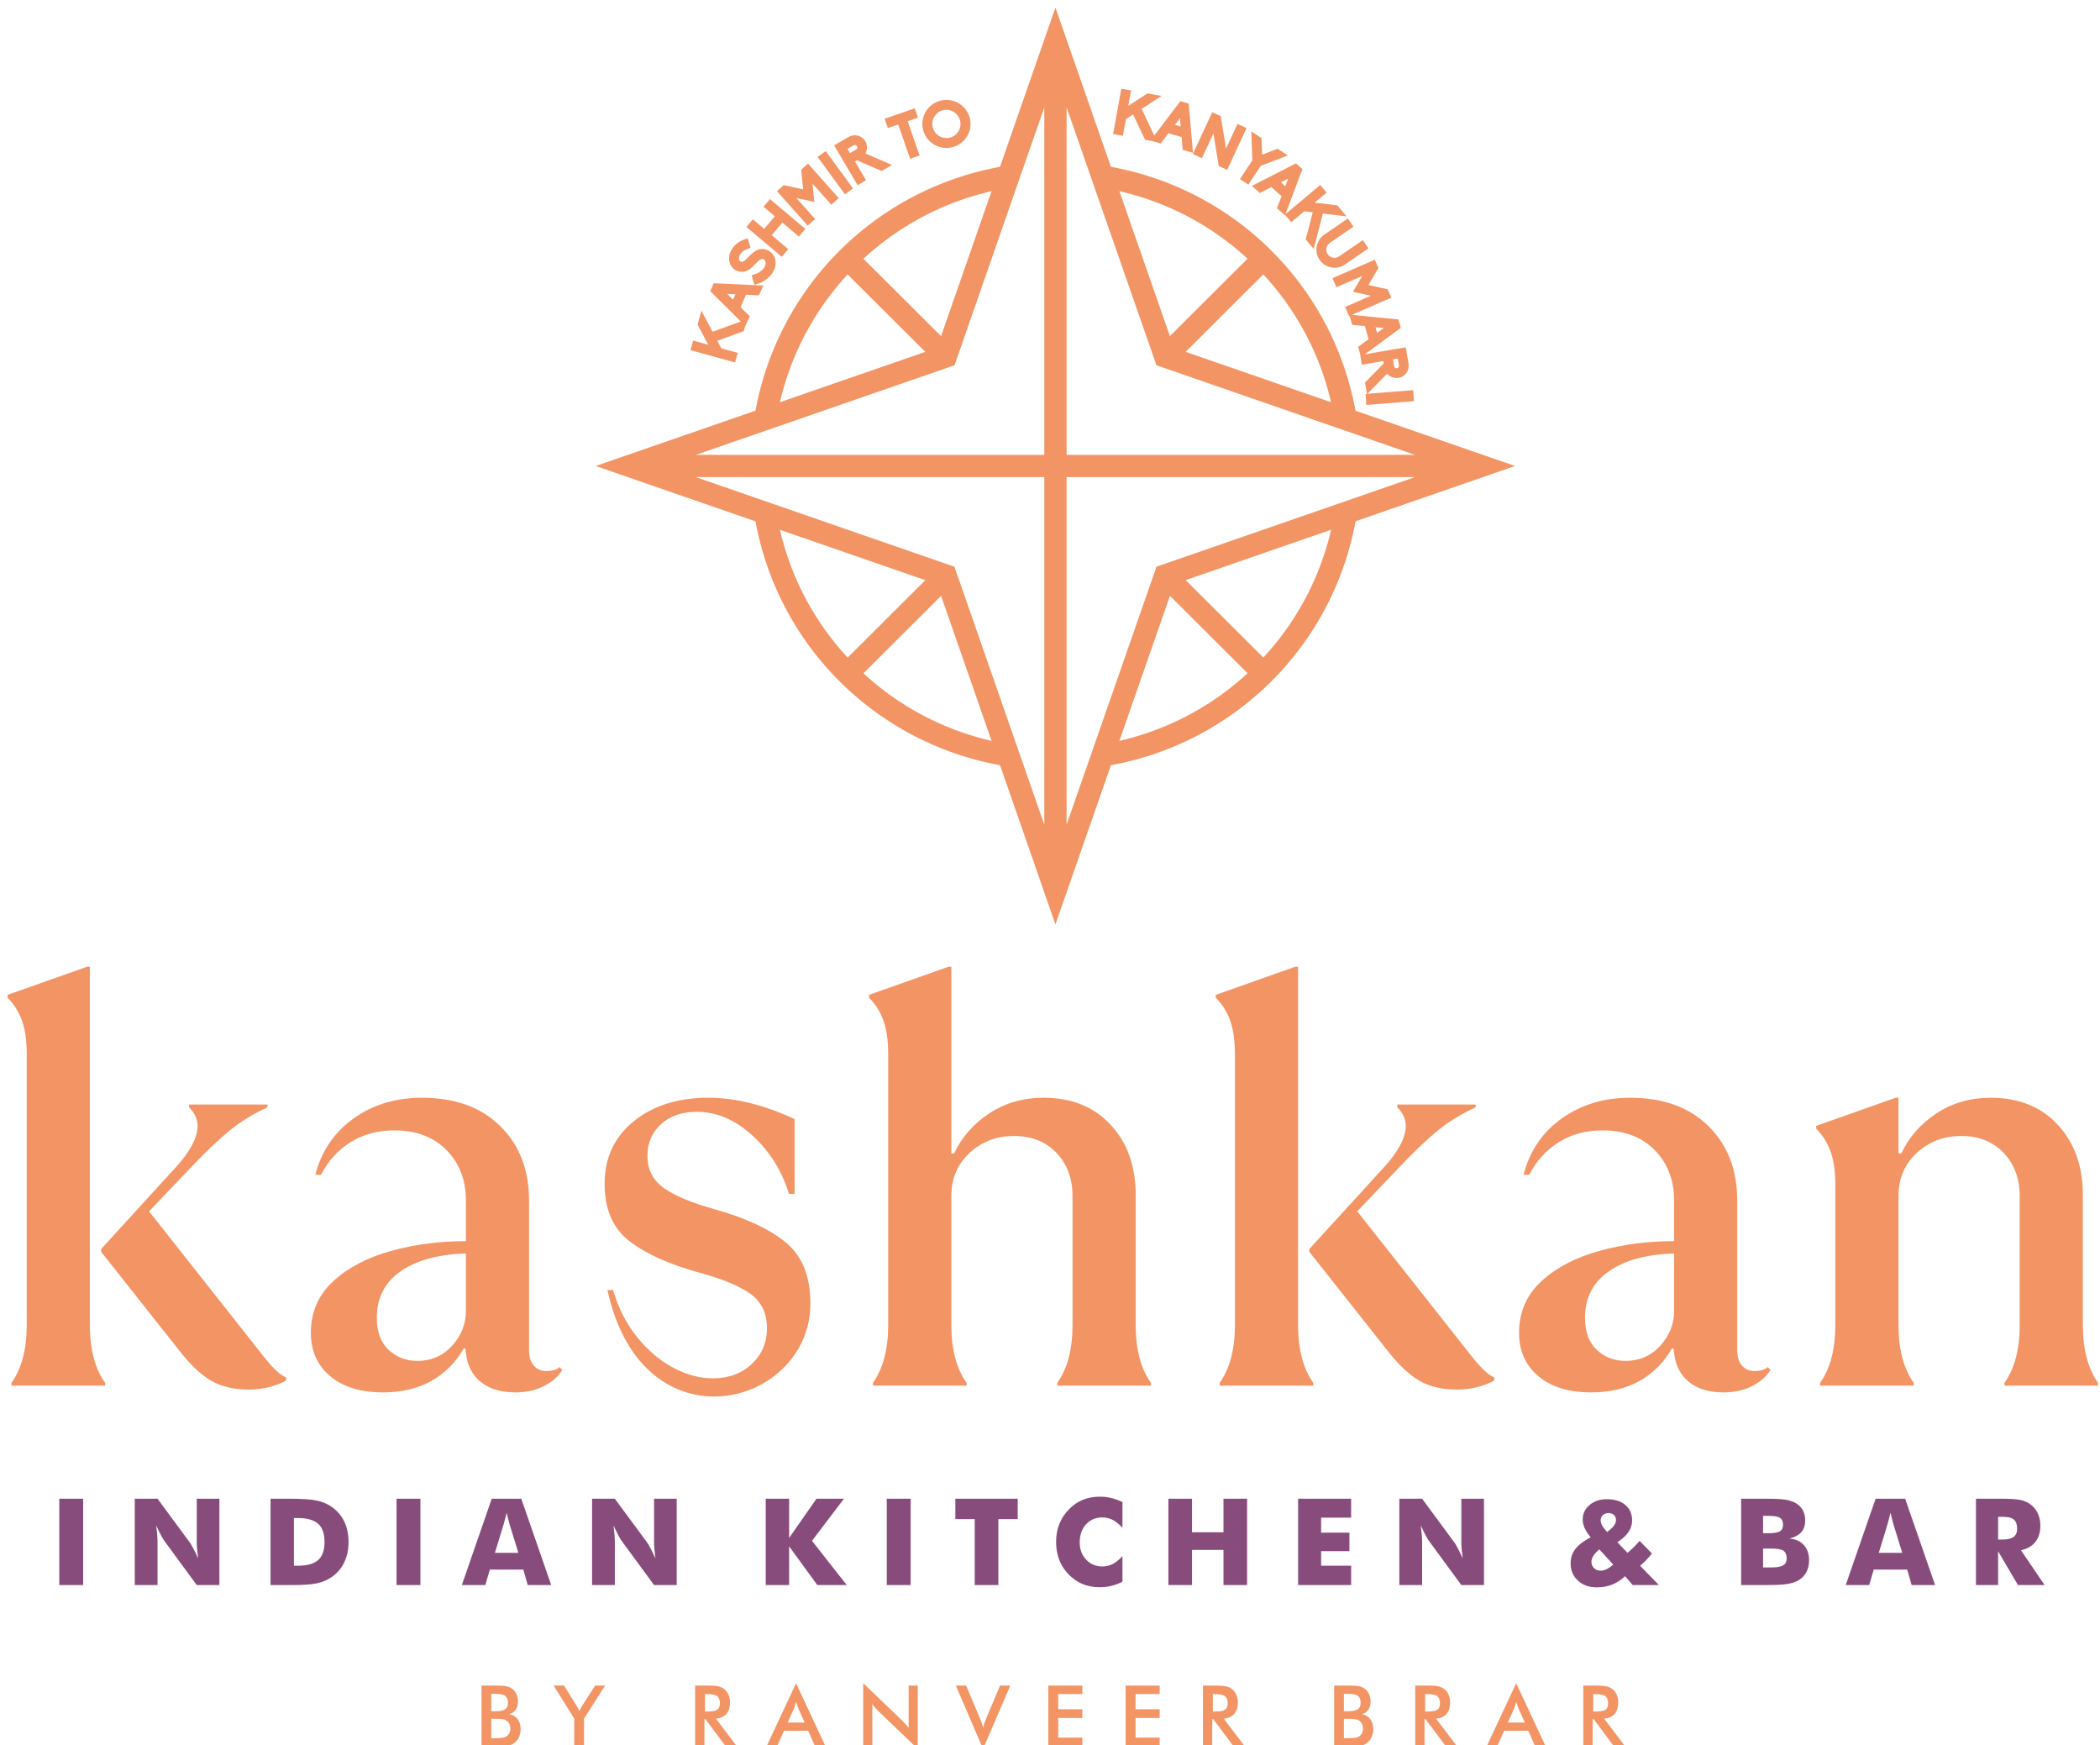 <svg width="278" height="231" viewBox="0 0 278 231" fill="none" xmlns="http://www.w3.org/2000/svg">
<g clip-path="url(#clip0_23_2)">
<path d="M98.198 43.592L98.43 42.754L94.181 44.298L92.944 41.969L92.681 42.918L94.38 46.126L91.976 45.464L91.793 46.124L97.092 47.584L97.275 46.923L95.273 46.372L94.511 44.932L98.198 43.592ZM100.271 38.768L100.573 38.085L94.687 37.812L94.397 38.467L98.575 42.607L98.873 41.931L97.657 40.732L98.563 38.682L100.271 38.768ZM97.832 38.655L97.144 40.212L95.455 38.537L97.832 38.655ZM102.011 35.927C102.191 35.641 102.311 35.361 102.342 35.036C102.371 34.727 102.352 34.425 102.242 34.165C102.119 33.88 101.916 33.653 101.647 33.486C101.196 33.205 100.69 33.198 100.188 33.475C99.819 33.672 99.411 34.136 99.196 34.346C98.689 34.866 98.281 35.137 97.836 34.86C97.6 34.714 97.469 34.414 97.513 34.069C97.575 33.563 97.998 32.919 98.975 32.593L98.757 31.938C98.205 32.122 97.732 32.426 97.394 32.806C97.083 33.156 96.888 33.57 96.84 33.995C96.805 34.282 96.838 34.565 96.935 34.816C97.052 35.08 97.232 35.301 97.474 35.452C97.906 35.721 98.391 35.732 98.872 35.488C99.227 35.301 99.835 34.663 99.87 34.621C100.288 34.173 100.792 33.761 101.283 34.067C101.682 34.316 101.695 34.733 101.667 34.95C101.625 35.278 101.451 35.615 101.174 35.897C100.854 36.233 100.41 36.492 99.891 36.651L100.089 37.309C100.722 37.113 101.263 36.787 101.663 36.364C101.795 36.229 101.912 36.085 102.011 35.927ZM105.719 30.864L106.168 30.335L101.969 26.798L101.521 27.326L103.019 28.588L101.2 30.735L99.702 29.472L99.253 30.002L103.452 33.539L103.9 33.01L101.713 31.166L103.532 29.021L105.719 30.864ZM110.591 26.196L106.941 22.096L106.393 22.582L106.675 25.462L103.841 24.841L103.298 25.322L106.948 29.421L107.462 28.966L104.55 25.696L107.444 26.326L107.166 23.38L110.077 26.65L110.591 26.196ZM111.92 25.275L112.482 24.867L109.245 20.438L108.683 20.846L111.92 25.275ZM114.076 20.442C114.486 20.03 114.594 19.377 114.284 18.854C114.108 18.555 113.823 18.348 113.485 18.26C113.146 18.173 112.797 18.218 112.498 18.394L110.854 19.359L113.645 24.081L114.218 23.745L112.751 21.264L113.43 20.866L116.706 22.284L117.39 21.881L114.076 20.442ZM111.764 19.593L112.834 18.964C113.14 18.784 113.531 18.885 113.712 19.189C113.892 19.495 113.791 19.884 113.485 20.065L112.414 20.694L111.764 19.593ZM120.68 20.616L121.336 20.388L119.755 15.851L121.125 15.375L120.903 14.736L117.505 15.914L117.727 16.552L119.098 16.078L120.68 20.616ZM124.768 13.587C123.21 13.873 122.176 15.369 122.465 16.929C122.75 18.482 124.251 19.505 125.807 19.22C127.363 18.933 128.408 17.443 128.121 15.891C127.832 14.332 126.324 13.3 124.768 13.587ZM125.684 18.554C124.5 18.77 123.364 17.977 123.147 16.804C122.929 15.623 123.705 14.47 124.891 14.253C126.075 14.035 127.211 14.836 127.43 16.017C127.646 17.191 126.868 18.336 125.684 18.554Z" stroke="#F39464" stroke-width="0.629" stroke-miterlimit="22.926"/>
<path d="M98.198 43.592L98.43 42.754L94.181 44.298L92.945 41.969L92.681 42.919L94.38 46.126L91.976 45.464L91.793 46.124L97.092 47.584L97.275 46.923L95.273 46.372L94.511 44.932L98.198 43.592ZM100.271 38.768L100.573 38.085L94.687 37.812L94.397 38.468L98.575 42.607L98.873 41.931L97.657 40.732L98.563 38.682L100.271 38.768ZM97.832 38.655L97.144 40.212L95.455 38.537L97.832 38.655ZM102.011 35.927C102.191 35.641 102.311 35.361 102.342 35.036C102.371 34.727 102.352 34.425 102.242 34.166C102.119 33.88 101.916 33.653 101.647 33.486C101.196 33.205 100.69 33.198 100.188 33.475C99.819 33.672 99.411 34.136 99.196 34.346C98.689 34.866 98.281 35.137 97.836 34.86C97.6 34.714 97.469 34.414 97.513 34.069C97.575 33.563 97.998 32.919 98.975 32.593L98.757 31.938C98.205 32.122 97.732 32.426 97.394 32.806C97.083 33.156 96.888 33.57 96.84 33.995C96.805 34.282 96.838 34.565 96.935 34.816C97.052 35.08 97.232 35.301 97.474 35.452C97.906 35.721 98.391 35.733 98.872 35.488C99.227 35.301 99.835 34.663 99.87 34.621C100.288 34.173 100.792 33.761 101.283 34.067C101.682 34.316 101.695 34.733 101.667 34.95C101.625 35.278 101.451 35.615 101.174 35.897C100.854 36.233 100.41 36.492 99.891 36.651L100.089 37.309C100.722 37.113 101.263 36.787 101.663 36.364C101.795 36.229 101.912 36.085 102.011 35.927ZM105.719 30.864L106.168 30.335L101.969 26.798L101.521 27.326L103.019 28.588L101.2 30.735L99.702 29.472L99.254 30.002L103.452 33.539L103.9 33.011L101.713 31.166L103.532 29.021L105.719 30.864ZM110.591 26.196L106.941 22.096L106.393 22.582L106.675 25.462L103.841 24.841L103.298 25.322L106.948 29.421L107.462 28.966L104.55 25.697L107.444 26.326L107.166 23.38L110.077 26.65L110.591 26.196ZM111.92 25.275L112.482 24.867L109.245 20.438L108.683 20.846L111.92 25.275ZM114.076 20.442C114.486 20.03 114.594 19.377 114.284 18.854C114.108 18.555 113.823 18.348 113.485 18.26C113.146 18.173 112.797 18.218 112.498 18.394L110.854 19.359L113.645 24.081L114.218 23.745L112.751 21.264L113.43 20.866L116.706 22.284L117.39 21.881L114.076 20.442ZM111.764 19.594L112.834 18.964C113.14 18.785 113.531 18.885 113.712 19.189C113.892 19.495 113.791 19.884 113.485 20.065L112.415 20.694L111.764 19.594ZM120.68 20.616L121.336 20.388L119.755 15.851L121.125 15.376L120.903 14.736L117.505 15.914L117.727 16.552L119.098 16.078L120.68 20.616ZM124.768 13.587C123.21 13.873 122.176 15.369 122.465 16.929C122.75 18.482 124.251 19.505 125.807 19.22C127.363 18.933 128.408 17.443 128.121 15.891C127.832 14.332 126.324 13.302 124.768 13.587ZM125.684 18.554C124.5 18.77 123.364 17.978 123.148 16.804C122.929 15.623 123.705 14.47 124.891 14.253C126.075 14.035 127.211 14.836 127.43 16.017C127.646 17.191 126.868 18.336 125.684 18.554Z" fill="#F39464"/>
<path d="M181.114 52.429L186.788 51.977L186.843 52.808L181.168 53.26L181.114 52.429Z" stroke="#F39464" stroke-width="0.628" stroke-miterlimit="22.926"/>
<path d="M181.115 52.428L186.789 51.977L186.843 52.808L181.169 53.261L181.115 52.428Z" fill="#F39464"/>
<path d="M151.799 18.219L152.656 18.372L150.731 14.303L152.941 12.867L151.97 12.692L148.928 14.665L149.369 12.224L148.695 12.103L147.721 17.484L148.395 17.606L148.764 15.572L150.129 14.687L151.799 18.219ZM156.861 19.589L157.578 19.797L157.068 13.956L156.378 13.758L152.828 18.426L153.538 18.631L154.566 17.273L156.718 17.893L156.861 19.589ZM156.648 17.169L155.013 16.698L156.451 14.809L156.648 17.169ZM161.62 21.753L162.298 22.066L164.603 17.104L163.974 16.813L162.151 20.736L161.318 15.586L160.632 15.269L158.328 20.232L158.956 20.522L160.779 16.599L161.62 21.753ZM164.579 23.618L165.165 24.003L166.691 21.694L169.799 20.5L169.097 20.038L166.789 20.921L166.693 18.456L165.985 17.991L166.106 21.31L164.579 23.618ZM169.416 27.465L169.973 27.96L172.048 22.475L171.513 22L166.285 24.676L166.837 25.167L168.353 24.385L170.024 25.875L169.416 27.465ZM170.275 25.192L169.006 24.061L171.121 22.979L170.275 25.192ZM173.196 31.611L173.756 32.276L174.889 27.921L177.509 28.228L176.876 27.474L173.271 27.049L175.178 25.454L174.738 24.93L170.534 28.444L170.974 28.968L172.562 27.64L174.18 27.832L173.196 31.611ZM180.327 32.223L177.463 34.185C176.823 34.626 175.942 34.474 175.501 33.835C175.064 33.201 175.234 32.321 175.874 31.882L178.737 29.919L178.349 29.355L175.487 31.319C174.534 31.972 174.299 33.27 174.949 34.213C175.603 35.163 176.904 35.408 177.855 34.755L180.719 32.792L180.327 32.223ZM178.753 41.419L183.778 39.23L183.486 38.562L180.658 37.941L182.123 35.451L181.833 34.789L176.807 36.977L177.081 37.604L181.091 35.857L179.599 38.402L182.488 39.046L178.478 40.793L178.753 41.419ZM180.154 46.029L180.351 46.748L185.081 43.266L184.892 42.577L179.044 41.992L179.24 42.703L180.938 42.868L181.53 45.024L180.154 46.029ZM182.114 44.587L181.664 42.95L184.029 43.187L182.114 44.587ZM183.686 48.947C183.924 49.474 184.497 49.805 185.097 49.702C185.439 49.643 185.733 49.453 185.936 49.169C186.137 48.885 186.218 48.543 186.159 48.203L185.837 46.334L180.432 47.259L180.544 47.911L183.384 47.423L183.516 48.196L181.032 50.742L181.167 51.521L183.686 48.947ZM185.296 47.096L185.506 48.314C185.566 48.663 185.334 48.992 184.985 49.05C184.636 49.111 184.306 48.879 184.246 48.531L184.037 47.313L185.296 47.096Z" stroke="#F39464" stroke-width="0.629" stroke-miterlimit="22.926"/>
<path d="M151.799 18.219L152.656 18.372L150.731 14.303L152.941 12.867L151.97 12.692L148.928 14.665L149.369 12.224L148.695 12.103L147.721 17.484L148.395 17.606L148.764 15.572L150.129 14.687L151.799 18.219ZM156.861 19.589L157.578 19.797L157.068 13.956L156.378 13.758L152.828 18.426L153.538 18.631L154.566 17.273L156.72 17.893L156.861 19.589ZM156.648 17.169L155.013 16.698L156.451 14.809L156.648 17.169ZM161.62 21.753L162.298 22.066L164.603 17.104L163.974 16.813L162.151 20.736L161.318 15.586L160.632 15.269L158.328 20.232L158.956 20.523L160.78 16.599L161.62 21.753ZM164.579 23.618L165.165 24.003L166.691 21.694L169.799 20.5L169.097 20.038L166.789 20.921L166.693 18.457L165.986 17.991L166.106 21.31L164.579 23.618ZM169.416 27.465L169.973 27.96L172.048 22.475L171.513 22L166.285 24.676L166.837 25.167L168.353 24.385L170.024 25.875L169.416 27.465ZM170.275 25.192L169.006 24.061L171.121 22.979L170.275 25.192ZM173.196 31.611L173.756 32.276L174.889 27.921L177.509 28.228L176.876 27.474L173.271 27.049L175.178 25.454L174.738 24.93L170.535 28.444L170.974 28.968L172.562 27.64L174.182 27.832L173.196 31.611ZM180.327 32.223L177.463 34.186C176.823 34.626 175.942 34.474 175.501 33.835C175.065 33.201 175.234 32.321 175.874 31.882L178.738 29.919L178.349 29.355L175.487 31.319C174.534 31.972 174.299 33.27 174.949 34.213C175.603 35.163 176.904 35.408 177.855 34.755L180.719 32.792L180.327 32.223ZM178.753 41.419L183.778 39.23L183.486 38.562L180.658 37.941L182.123 35.451L181.833 34.789L176.807 36.977L177.081 37.604L181.091 35.857L179.599 38.402L182.488 39.046L178.478 40.793L178.753 41.419ZM180.154 46.029L180.351 46.748L185.081 43.266L184.892 42.577L179.044 41.992L179.24 42.703L180.938 42.868L181.53 45.024L180.154 46.029ZM182.114 44.587L181.664 42.95L184.029 43.187L182.114 44.587ZM183.686 48.947C183.924 49.474 184.497 49.805 185.097 49.702C185.439 49.643 185.734 49.453 185.936 49.169C186.137 48.885 186.218 48.543 186.159 48.203L185.837 46.334L180.432 47.259L180.544 47.911L183.384 47.424L183.516 48.196L181.032 50.742L181.167 51.521L183.686 48.947ZM185.296 47.096L185.506 48.314C185.567 48.663 185.334 48.992 184.985 49.05C184.636 49.111 184.306 48.879 184.247 48.531L184.037 47.313L185.296 47.096Z" fill="#F39464"/>
<path d="M80.411 170.747H81.157C81.854 173.128 82.911 175.2 84.329 176.96C85.747 178.722 87.34 180.074 89.105 181.017C90.872 181.959 92.626 182.43 94.367 182.43C96.457 182.43 98.174 181.798 99.517 180.532C100.86 179.268 101.532 177.692 101.532 175.808C101.532 173.822 100.811 172.309 99.368 171.268C97.925 170.226 95.661 169.282 92.576 168.44C88.596 167.348 85.511 165.959 83.322 164.272C81.132 162.585 80.038 160.055 80.038 156.682C80.038 153.258 81.319 150.504 83.882 148.421C86.444 146.337 89.74 145.295 93.77 145.295C97.353 145.295 101.159 146.238 105.19 148.123V158.021H104.443C103.498 154.945 101.881 152.365 99.592 150.281C97.304 148.198 94.866 147.156 92.278 147.156C90.287 147.156 88.696 147.701 87.501 148.793C86.307 149.885 85.71 151.273 85.71 152.96C85.71 154.797 86.431 156.222 87.874 157.24C89.317 158.257 91.531 159.187 94.517 160.031C98.647 161.171 101.806 162.635 103.995 164.421C106.185 166.207 107.28 168.911 107.28 172.533C107.28 186.238 85.076 192.126 80.411 170.747Z" fill="#F39464"/>
<path d="M115.563 183.026C116.907 181.141 117.578 178.585 117.578 175.361V139.565C117.578 137.73 117.368 136.229 116.944 135.063C116.521 133.897 115.886 132.893 115.041 132.049V131.677L125.564 127.956H125.937V152.663H126.311C127.306 150.529 128.848 148.769 130.938 147.379C133.027 145.99 135.441 145.295 138.177 145.295C141.859 145.295 144.807 146.487 147.021 148.868C149.235 151.249 150.343 154.35 150.343 158.17V175.361C150.343 178.585 151.015 181.141 152.357 183.026V183.398H139.968V183.026C141.312 181.141 141.983 178.585 141.983 175.361V158.319C141.983 155.987 141.275 154.077 139.856 152.589C138.438 151.1 136.56 150.356 134.222 150.356C131.933 150.356 129.981 151.1 128.364 152.589C126.746 154.077 125.937 155.987 125.937 158.319V175.361C125.937 178.585 126.61 181.141 127.952 183.026V183.398H115.563V183.026Z" fill="#F39464"/>
<path d="M240.949 183.026C242.293 181.141 242.964 178.585 242.964 175.361V156.905C242.964 155.069 242.753 153.568 242.33 152.403C241.907 151.237 241.272 150.232 240.427 149.389V149.017L250.95 145.295H251.323V152.663H251.696C252.692 150.529 254.234 148.769 256.324 147.379C258.413 145.99 260.826 145.295 263.563 145.295C267.245 145.295 270.193 146.487 272.407 148.868C274.621 151.249 275.728 154.35 275.728 158.17V175.361C275.728 178.585 276.4 181.141 277.743 183.026V183.398H265.354V183.026C266.698 181.141 267.369 178.585 267.369 175.361V158.319C267.369 155.987 266.661 154.077 265.242 152.589C263.824 151.1 261.946 150.356 259.608 150.356C257.318 150.356 255.365 151.1 253.748 152.589C252.131 154.077 251.323 155.987 251.323 158.319V175.361C251.323 178.585 251.996 181.141 253.338 183.026V183.398H240.949V183.026Z" fill="#F39464"/>
<path d="M74.44 181.314C73.894 182.207 73.072 182.927 71.977 183.473C70.883 184.018 69.639 184.291 68.246 184.291C66.355 184.291 64.838 183.844 63.693 182.951C62.548 182.059 61.877 180.768 61.678 179.081L61.603 178.486H61.38C60.334 180.321 58.917 181.748 57.125 182.765C55.334 183.782 53.195 184.291 50.706 184.291C47.722 184.291 45.383 183.572 43.691 182.133C42 180.694 41.153 178.784 41.153 176.402C41.153 173.674 42.136 171.404 44.101 169.593C46.067 167.782 48.617 166.442 51.752 165.574C54.886 164.706 58.195 164.272 61.678 164.272V158.914C61.678 156.185 60.82 153.952 59.103 152.217C57.386 150.48 55.086 149.611 52.2 149.611C50.01 149.611 48.082 150.132 46.415 151.174C44.748 152.217 43.442 153.654 42.497 155.491H41.75C42.546 152.365 44.226 149.885 46.788 148.048C49.351 146.213 52.373 145.295 55.856 145.295C60.235 145.295 63.693 146.548 66.23 149.053C68.769 151.559 70.037 154.845 70.037 158.914V178.635C70.037 179.578 70.248 180.284 70.672 180.756C71.095 181.228 71.629 181.464 72.276 181.464C73.122 181.464 73.719 181.289 74.067 180.942L74.44 181.314ZM55.259 180.124C57.101 180.124 58.63 179.454 59.849 178.114C61.069 176.775 61.678 175.237 61.678 173.5V165.909C58.046 166.008 55.172 166.79 53.057 168.253C50.943 169.717 49.885 171.764 49.885 174.393C49.885 176.278 50.408 177.705 51.453 178.672C52.498 179.64 53.767 180.124 55.259 180.124Z" fill="#F39464"/>
<path d="M161.464 183.026C162.807 181.141 163.479 178.585 163.479 175.361V139.564C163.479 137.729 163.267 136.228 162.845 135.062C162.421 133.896 161.787 132.892 160.942 132.049V131.676L171.465 127.955H171.838V175.361C171.838 178.585 172.509 181.141 173.853 183.026V183.398H161.464V183.026ZM192.884 183.919C190.944 183.919 189.314 183.546 187.997 182.803C186.678 182.059 185.322 180.818 183.929 179.081L173.331 165.686V165.314L183.256 154.449C185.147 152.365 186.094 150.555 186.094 149.016C186.094 148.123 185.72 147.305 184.974 146.561V146.188H195.348V146.561C193.507 147.403 191.876 148.396 190.459 149.537C189.041 150.678 187.387 152.241 185.496 154.226L179.674 160.328L194.303 178.858C195.895 180.942 197.065 182.083 197.81 182.282V182.728C196.318 183.522 194.677 183.919 192.884 183.919Z" fill="#F39464"/>
<path d="M234.381 181.314C233.834 182.207 233.012 182.927 231.919 183.473C230.825 184.018 229.58 184.291 228.187 184.291C226.296 184.291 224.779 183.844 223.634 182.951C222.49 182.059 221.818 180.768 221.619 179.081L221.544 178.486H221.321C220.275 180.321 218.857 181.748 217.066 182.765C215.276 183.782 213.135 184.291 210.647 184.291C207.662 184.291 205.324 183.572 203.633 182.133C201.941 180.694 201.094 178.784 201.094 176.402C201.094 173.674 202.078 171.404 204.043 169.593C206.008 167.782 208.559 166.442 211.693 165.574C214.827 164.706 218.136 164.272 221.619 164.272V158.914C221.619 156.185 220.76 153.952 219.043 152.217C217.328 150.48 215.027 149.611 212.141 149.611C209.951 149.611 208.023 150.132 206.356 151.174C204.689 152.217 203.383 153.654 202.438 155.491H201.691C202.488 152.365 204.166 149.885 206.729 148.048C209.292 146.213 212.315 145.295 215.797 145.295C220.177 145.295 223.634 146.548 226.172 149.053C228.709 151.559 229.978 154.845 229.978 158.914V178.635C229.978 179.578 230.189 180.284 230.612 180.756C231.036 181.228 231.57 181.464 232.217 181.464C233.063 181.464 233.66 181.289 234.008 180.942L234.381 181.314ZM215.2 180.124C217.041 180.124 218.571 179.454 219.79 178.114C221.01 176.775 221.619 175.237 221.619 173.5V165.909C217.987 166.008 215.113 166.79 212.999 168.253C210.884 169.717 209.827 171.764 209.827 174.393C209.827 176.278 210.35 177.705 211.394 178.672C212.438 179.64 213.707 180.124 215.2 180.124Z" fill="#F39464"/>
<path d="M1.523 183.026C2.866 181.141 3.538 178.585 3.538 175.361V139.564C3.538 137.729 3.326 136.228 2.903 135.062C2.48 133.896 1.846 132.892 1 132.049V131.676L11.523 127.955H11.896V175.361C11.896 178.585 12.568 181.141 13.912 183.026V183.398H1.523V183.026ZM32.943 183.919C31.003 183.919 29.374 183.546 28.055 182.803C26.737 182.059 25.381 180.818 23.987 179.081L13.39 165.686V165.314L23.316 154.449C25.206 152.365 26.152 150.555 26.152 149.016C26.152 148.123 25.778 147.305 25.033 146.561V146.188H35.407V146.561C33.566 147.403 31.936 148.396 30.518 149.537C29.1 150.678 27.445 152.241 25.555 154.226L19.733 160.328L34.362 178.858C35.953 180.942 37.123 182.083 37.87 182.282V182.728C36.376 183.522 34.736 183.919 32.943 183.919Z" fill="#F39464"/>
<path fill-rule="evenodd" clip-rule="evenodd" d="M130.375 100.857C130.247 100.828 130.119 100.798 129.991 100.766C129.865 100.736 129.739 100.703 129.612 100.67C129.487 100.639 129.36 100.607 129.235 100.573C129.109 100.54 128.986 100.506 128.862 100.471C128.738 100.437 128.613 100.403 128.49 100.368C128.367 100.332 128.245 100.296 128.123 100.26C128.001 100.224 127.879 100.188 127.757 100.15C127.636 100.114 127.517 100.075 127.396 100.036C127.276 99.999 127.155 99.96 127.036 99.921C126.917 99.883 126.798 99.842 126.681 99.803C126.562 99.762 126.444 99.723 126.326 99.682C126.208 99.641 126.092 99.599 125.976 99.556C125.859 99.514 125.742 99.474 125.626 99.431C125.511 99.389 125.396 99.344 125.282 99.3C125.167 99.257 125.051 99.214 124.937 99.171C124.823 99.125 124.711 99.079 124.598 99.034C124.485 98.989 124.371 98.944 124.259 98.899C124.147 98.853 124.035 98.804 123.925 98.758C123.813 98.711 123.701 98.665 123.59 98.616C123.48 98.569 123.371 98.519 123.261 98.472C123.152 98.422 123.041 98.375 122.932 98.324C122.824 98.276 122.715 98.225 122.607 98.174C122.5 98.125 122.391 98.074 122.284 98.023C122.176 97.973 122.07 97.921 121.963 97.869C121.857 97.817 121.751 97.765 121.644 97.712C121.539 97.66 121.433 97.608 121.328 97.553C121.223 97.501 121.119 97.446 121.015 97.392C120.91 97.338 120.807 97.285 120.703 97.23C120.6 97.176 120.497 97.12 120.394 97.063C120.291 97.008 120.189 96.953 120.086 96.897C119.984 96.84 119.883 96.783 119.782 96.725C119.681 96.669 119.579 96.613 119.479 96.554C119.378 96.496 119.279 96.437 119.179 96.378C119.08 96.32 118.98 96.262 118.88 96.202C118.782 96.143 118.683 96.083 118.585 96.022C118.487 95.962 118.388 95.904 118.291 95.842C118.194 95.781 118.097 95.72 118 95.659C117.902 95.597 117.806 95.535 117.709 95.473C117.614 95.411 117.518 95.349 117.422 95.286C117.327 95.223 117.232 95.16 117.137 95.097C117.042 95.033 116.949 94.97 116.854 94.905C116.76 94.841 116.667 94.776 116.573 94.71C116.48 94.646 116.386 94.582 116.293 94.517C116.2 94.451 116.109 94.384 116.017 94.317C115.926 94.251 115.832 94.185 115.742 94.118C115.65 94.051 115.56 93.983 115.469 93.915C115.379 93.847 115.289 93.78 115.198 93.711C115.109 93.643 115.02 93.575 114.93 93.505C114.84 93.436 114.752 93.366 114.662 93.297C114.574 93.228 114.486 93.158 114.398 93.087C114.311 93.017 114.223 92.946 114.136 92.875C114.049 92.804 113.961 92.733 113.875 92.661C113.788 92.59 113.702 92.517 113.617 92.444C113.531 92.372 113.444 92.3 113.359 92.227C113.274 92.154 113.191 92.081 113.105 92.006C113.021 91.932 112.936 91.86 112.853 91.784C112.769 91.71 112.686 91.635 112.602 91.56C112.519 91.486 112.436 91.41 112.353 91.335C112.271 91.258 112.189 91.182 112.107 91.106C112.025 91.029 111.944 90.953 111.862 90.875C111.781 90.798 111.699 90.722 111.619 90.644C111.538 90.566 111.459 90.487 111.379 90.409C111.299 90.331 111.218 90.254 111.139 90.174C111.06 90.095 110.982 90.015 110.904 89.935C110.825 89.855 110.746 89.776 110.668 89.696C110.59 89.615 110.514 89.534 110.437 89.454C110.359 89.373 110.282 89.292 110.205 89.209C110.129 89.127 110.052 89.046 109.977 88.964C109.901 88.881 109.825 88.798 109.75 88.716C109.675 88.632 109.6 88.549 109.525 88.466C109.45 88.382 109.377 88.298 109.303 88.213C109.229 88.129 109.155 88.045 109.081 87.961C109.008 87.875 108.936 87.788 108.863 87.704C108.791 87.617 108.718 87.533 108.646 87.447C108.573 87.36 108.503 87.272 108.432 87.186C108.361 87.099 108.289 87.012 108.218 86.924C108.148 86.836 108.078 86.748 108.009 86.659C107.938 86.571 107.869 86.482 107.799 86.393C107.73 86.304 107.662 86.215 107.592 86.126C107.524 86.036 107.456 85.946 107.388 85.856C107.321 85.765 107.253 85.676 107.185 85.584C107.118 85.493 107.052 85.401 106.986 85.309C106.92 85.217 106.852 85.127 106.786 85.034C106.72 84.941 106.656 84.847 106.591 84.755C106.526 84.661 106.46 84.569 106.396 84.475C106.331 84.381 106.268 84.286 106.204 84.192C106.141 84.098 106.077 84.003 106.014 83.908C105.951 83.813 105.889 83.717 105.826 83.621C105.764 83.524 105.702 83.429 105.641 83.333C105.579 83.236 105.517 83.139 105.457 83.041C105.396 82.944 105.335 82.846 105.276 82.748C105.216 82.65 105.155 82.552 105.096 82.454C105.036 82.355 104.978 82.254 104.919 82.155C104.861 82.056 104.801 81.957 104.743 81.857C104.685 81.757 104.629 81.655 104.571 81.554C104.515 81.453 104.456 81.353 104.4 81.252C104.343 81.149 104.288 81.047 104.232 80.944C104.177 80.841 104.12 80.739 104.066 80.635C104.01 80.533 103.957 80.429 103.902 80.325C103.848 80.221 103.794 80.117 103.741 80.012C103.687 79.907 103.634 79.802 103.582 79.697C103.529 79.591 103.477 79.485 103.425 79.379C103.373 79.273 103.321 79.166 103.27 79.059C103.219 78.952 103.168 78.845 103.118 78.737C103.068 78.628 103.018 78.521 102.968 78.412C102.919 78.303 102.87 78.195 102.821 78.084C102.773 77.975 102.724 77.865 102.676 77.756C102.628 77.645 102.581 77.534 102.534 77.423C102.487 77.311 102.439 77.201 102.393 77.089C102.347 76.978 102.303 76.864 102.257 76.751C102.212 76.638 102.165 76.527 102.121 76.413C102.076 76.299 102.034 76.184 101.99 76.069C101.947 75.954 101.902 75.841 101.859 75.726C101.816 75.611 101.775 75.493 101.733 75.377C101.692 75.26 101.649 75.144 101.608 75.028C101.567 74.911 101.528 74.793 101.488 74.674C101.447 74.556 101.407 74.438 101.368 74.319C101.329 74.2 101.291 74.081 101.253 73.961C101.214 73.841 101.176 73.721 101.138 73.6C101.101 73.479 101.065 73.357 101.029 73.235C100.993 73.114 100.956 72.991 100.92 72.869C100.885 72.745 100.851 72.622 100.817 72.498C100.783 72.374 100.748 72.251 100.715 72.127C100.681 72 100.649 71.875 100.617 71.75C100.585 71.624 100.552 71.498 100.521 71.372C100.49 71.244 100.46 71.116 100.43 70.989C100.399 70.861 100.368 70.733 100.339 70.604C100.31 70.476 100.282 70.345 100.255 70.216C100.226 70.085 100.198 69.955 100.171 69.825C100.144 69.693 100.119 69.561 100.093 69.428C100.067 69.296 100.041 69.164 100.016 69.031L100.009 69L99.685 68.887L99.332 68.765L98.979 68.642L98.627 68.52L98.274 68.398L97.921 68.276L97.568 68.153L97.215 68.032L96.862 67.909L96.51 67.787L96.156 67.664L95.804 67.543L95.451 67.421L95.098 67.298L94.745 67.176L94.392 67.054L94.04 66.932L93.687 66.809L93.333 66.687L92.981 66.566L92.629 66.443L92.275 66.32L91.922 66.198L91.57 66.077L91.217 65.954L90.864 65.832L90.511 65.709L90.158 65.588L89.805 65.465L89.452 65.343L89.1 65.221L88.747 65.099L88.394 64.977L88.041 64.854L87.688 64.732L87.335 64.609L86.983 64.488L86.629 64.366L86.276 64.243L85.924 64.122L85.571 63.999L85.218 63.877L84.865 63.755L84.513 63.633L84.159 63.51L83.807 63.388L83.454 63.266L83.101 63.144L82.748 63.022L82.395 62.899L82.042 62.777L81.689 62.654L81.337 62.533L80.984 62.41L80.631 62.288L80.278 62.165L79.925 62.044L79.572 61.921L79.22 61.799L78.867 61.678L79.595 61.425L80.322 61.174L81.05 60.921L81.779 60.669L82.508 60.417L83.235 60.165L83.964 59.913L84.692 59.66L85.42 59.408L86.149 59.156L86.877 58.904L87.605 58.652L88.333 58.401L89.062 58.148L89.79 57.896L90.518 57.643L91.247 57.391L91.975 57.139L92.704 56.887L93.432 56.635L94.159 56.383L94.888 56.131L95.616 55.879L96.344 55.626L97.073 55.374L97.801 55.123L98.529 54.87L99.257 54.618L99.985 54.365L100.009 54.358L100.014 54.337C100.049 54.142 100.089 53.946 100.127 53.75C100.167 53.551 100.209 53.35 100.252 53.152C100.296 52.948 100.342 52.745 100.389 52.542C100.437 52.334 100.486 52.127 100.537 51.92C100.59 51.707 100.644 51.495 100.7 51.284C100.758 51.065 100.818 50.847 100.879 50.631C100.943 50.406 101.009 50.183 101.076 49.961C101.146 49.73 101.218 49.5 101.292 49.271C101.369 49.033 101.447 48.797 101.528 48.561C101.612 48.317 101.698 48.072 101.787 47.83C101.88 47.575 101.975 47.323 102.072 47.072C102.174 46.808 102.278 46.544 102.386 46.284C102.5 46.008 102.617 45.734 102.736 45.461C102.864 45.171 102.996 44.881 103.13 44.594C103.273 44.287 103.42 43.983 103.571 43.681C103.734 43.353 103.901 43.027 104.073 42.706C104.263 42.35 104.458 41.997 104.658 41.648C104.883 41.255 105.115 40.866 105.354 40.481C105.632 40.031 105.919 39.586 106.215 39.148C106.589 38.593 106.977 38.049 107.378 37.514C108.037 36.636 108.731 35.786 109.457 34.966C110.545 33.741 111.706 32.583 112.935 31.5C113.757 30.774 114.609 30.082 115.49 29.425C116.026 29.025 116.572 28.639 117.129 28.266C117.568 27.971 118.014 27.684 118.466 27.406C118.852 27.169 119.242 26.937 119.637 26.712C119.987 26.514 120.34 26.319 120.697 26.129C121.02 25.958 121.347 25.791 121.675 25.629C121.977 25.479 122.284 25.332 122.591 25.19C122.879 25.055 123.169 24.924 123.46 24.796C123.735 24.677 124.009 24.56 124.286 24.447C124.548 24.34 124.812 24.235 125.076 24.134C125.328 24.036 125.582 23.941 125.837 23.849C126.08 23.761 126.325 23.675 126.571 23.591C126.807 23.511 127.045 23.432 127.282 23.356C127.511 23.282 127.742 23.21 127.973 23.141C128.196 23.073 128.421 23.008 128.646 22.944C128.863 22.883 129.082 22.823 129.3 22.765C129.513 22.708 129.726 22.655 129.939 22.602C130.147 22.552 130.355 22.502 130.564 22.455C130.766 22.407 130.971 22.362 131.175 22.319C131.375 22.276 131.575 22.234 131.775 22.193C131.972 22.155 132.167 22.117 132.364 22.08L132.383 22.076L132.391 22.054L132.644 21.328L132.896 20.601L133.149 19.875L133.403 19.15L133.655 18.423L133.908 17.697L134.161 16.972L134.413 16.245L134.666 15.519L134.919 14.793L135.171 14.068L135.423 13.341L135.676 12.615L135.929 11.889L136.183 11.163L136.435 10.437L136.688 9.71L136.941 8.985L137.193 8.259L137.446 7.533L137.698 6.807L137.951 6.081L138.204 5.355L138.456 4.628L138.709 3.903L138.963 3.176L139.215 2.451L139.468 1.725L139.72 1L139.842 1.352L139.965 1.703L140.087 2.055L140.21 2.407L140.333 2.759L140.454 3.111L140.577 3.462L140.701 3.814L140.823 4.165L140.945 4.518L141.068 4.87L141.191 5.221L141.313 5.573L141.435 5.924L141.558 6.276L141.682 6.628L141.804 6.98L141.926 7.332L142.049 7.684L142.171 8.035L142.294 8.387L142.416 8.739L142.539 9.092L142.661 9.442L142.785 9.795L142.907 10.146L143.029 10.498L143.152 10.85L143.274 11.202L143.397 11.554L143.519 11.905L143.642 12.257L143.764 12.609L143.887 12.961L144.01 13.313L144.133 13.664L144.255 14.016L144.378 14.368L144.5 14.72L144.623 15.072L144.745 15.423L144.867 15.775L144.99 16.128L145.114 16.479L145.236 16.831L145.358 17.182L145.481 17.534L145.604 17.887L145.726 18.238L145.848 18.59L145.971 18.941L146.093 19.293L146.217 19.646L146.339 19.997L146.462 20.349L146.584 20.7L146.707 21.052L146.829 21.405L146.952 21.756L147.063 22.076L147.099 22.083C147.233 22.108 147.365 22.135 147.498 22.16C147.63 22.186 147.763 22.21 147.895 22.237C148.026 22.264 148.157 22.293 148.287 22.321C148.417 22.349 148.548 22.376 148.678 22.405C148.807 22.434 148.934 22.465 149.063 22.495C149.191 22.525 149.32 22.555 149.447 22.585C149.574 22.617 149.701 22.65 149.826 22.682C149.953 22.714 150.078 22.745 150.205 22.779C150.329 22.813 150.453 22.847 150.578 22.882C150.702 22.916 150.825 22.95 150.949 22.984C151.073 23.02 151.193 23.056 151.317 23.093C151.439 23.129 151.561 23.165 151.683 23.202C151.804 23.239 151.923 23.277 152.043 23.316C152.164 23.354 152.284 23.391 152.404 23.431C152.524 23.469 152.641 23.509 152.76 23.55C152.878 23.59 152.997 23.629 153.115 23.669C153.232 23.71 153.347 23.753 153.465 23.795C153.581 23.836 153.699 23.877 153.814 23.921C153.929 23.962 154.044 24.006 154.159 24.05C154.274 24.094 154.389 24.136 154.503 24.181C154.618 24.225 154.729 24.271 154.842 24.316C154.955 24.363 155.07 24.407 155.183 24.453C155.295 24.499 155.405 24.546 155.516 24.593C155.628 24.64 155.74 24.686 155.851 24.734C155.96 24.782 156.071 24.831 156.18 24.88C156.29 24.927 156.4 24.976 156.509 25.025C156.618 25.075 156.726 25.125 156.835 25.175C156.942 25.226 157.051 25.275 157.158 25.326C157.265 25.378 157.372 25.43 157.478 25.48C157.585 25.532 157.691 25.585 157.797 25.638C157.903 25.69 158.009 25.743 158.114 25.796C158.219 25.849 158.323 25.903 158.427 25.957C158.531 26.011 158.636 26.065 158.739 26.12C158.843 26.174 158.946 26.23 159.048 26.286C159.151 26.342 159.254 26.396 159.356 26.453C159.459 26.509 159.558 26.567 159.66 26.624C159.761 26.68 159.863 26.737 159.964 26.795C160.065 26.853 160.164 26.911 160.263 26.97C160.363 27.029 160.462 27.087 160.562 27.146C160.661 27.206 160.76 27.265 160.858 27.326C160.956 27.386 161.055 27.447 161.152 27.506C161.25 27.567 161.346 27.628 161.443 27.69C161.54 27.751 161.637 27.813 161.734 27.875C161.829 27.938 161.926 27.999 162.021 28.062C162.116 28.125 162.211 28.188 162.306 28.251C162.4 28.316 162.495 28.378 162.59 28.443C162.684 28.507 162.777 28.572 162.871 28.638C162.963 28.702 163.057 28.766 163.151 28.831C163.244 28.898 163.334 28.965 163.427 29.031C163.518 29.098 163.611 29.163 163.702 29.229C163.793 29.297 163.884 29.364 163.974 29.432C164.065 29.5 164.155 29.567 164.246 29.636C164.335 29.705 164.424 29.774 164.515 29.842C164.604 29.911 164.692 29.981 164.782 30.051C164.87 30.121 164.959 30.189 165.046 30.26C165.134 30.33 165.221 30.401 165.308 30.473C165.395 30.543 165.483 30.614 165.57 30.686C165.656 30.757 165.742 30.831 165.827 30.903C165.914 30.975 166 31.047 166.086 31.12C166.17 31.193 166.254 31.268 166.339 31.341C166.424 31.415 166.508 31.489 166.592 31.563C166.676 31.637 166.759 31.713 166.843 31.787C166.926 31.862 167.009 31.938 167.091 32.013C167.174 32.089 167.256 32.165 167.338 32.241C167.42 32.318 167.502 32.395 167.582 32.471C167.663 32.548 167.745 32.624 167.826 32.702C167.907 32.78 167.985 32.86 168.066 32.938C168.146 33.016 168.226 33.093 168.306 33.172C168.385 33.251 168.462 33.332 168.541 33.411C168.619 33.491 168.7 33.57 168.776 33.651C168.855 33.731 168.932 33.812 169.009 33.893C169.086 33.974 169.163 34.056 169.24 34.137C169.317 34.218 169.393 34.3 169.469 34.383C169.545 34.465 169.621 34.548 169.695 34.63C169.771 34.714 169.847 34.797 169.921 34.88C169.996 34.965 170.069 35.048 170.143 35.133C170.217 35.217 170.292 35.301 170.365 35.386C170.438 35.471 170.51 35.556 170.582 35.642C170.655 35.729 170.728 35.813 170.8 35.899C170.872 35.986 170.943 36.074 171.014 36.16C171.085 36.247 171.156 36.334 171.228 36.421C171.298 36.51 171.368 36.598 171.438 36.685C171.508 36.775 171.578 36.862 171.647 36.952C171.716 37.041 171.785 37.13 171.854 37.22C171.921 37.309 171.989 37.399 172.058 37.49C172.126 37.58 172.194 37.67 172.262 37.762C172.328 37.852 172.394 37.944 172.46 38.035C172.527 38.128 172.595 38.218 172.66 38.31C172.726 38.403 172.79 38.498 172.855 38.59C172.92 38.683 172.986 38.777 173.05 38.87C173.115 38.964 173.178 39.059 173.242 39.153C173.306 39.248 173.37 39.343 173.432 39.437C173.496 39.532 173.558 39.628 173.62 39.724C173.682 39.82 173.744 39.916 173.806 40.013C173.869 40.11 173.93 40.206 173.991 40.303C174.052 40.401 174.11 40.499 174.171 40.597C174.231 40.695 174.292 40.792 174.351 40.891C174.411 40.99 174.47 41.089 174.528 41.19C174.586 41.289 174.646 41.388 174.704 41.487C174.762 41.587 174.819 41.69 174.875 41.79C174.933 41.892 174.991 41.992 175.047 42.093C175.104 42.195 175.159 42.298 175.214 42.4C175.271 42.503 175.327 42.605 175.382 42.709C175.437 42.812 175.49 42.916 175.546 43.02C175.599 43.124 175.654 43.227 175.707 43.332C175.76 43.436 175.813 43.542 175.867 43.647C175.918 43.753 175.97 43.859 176.022 43.965C176.074 44.072 176.126 44.178 176.177 44.285C176.228 44.392 176.279 44.5 176.33 44.607C176.38 44.715 176.43 44.822 176.479 44.932C176.53 45.041 176.577 45.15 176.627 45.26C176.676 45.369 176.724 45.478 176.772 45.587C176.82 45.698 176.867 45.809 176.914 45.921C176.96 46.032 177.008 46.142 177.054 46.255C177.101 46.367 177.146 46.48 177.191 46.593C177.236 46.705 177.283 46.817 177.328 46.931C177.372 47.044 177.415 47.159 177.459 47.274C177.502 47.389 177.547 47.503 177.59 47.618C177.632 47.733 177.672 47.85 177.714 47.966C177.757 48.082 177.8 48.198 177.841 48.316C177.881 48.433 177.921 48.551 177.961 48.669C178.001 48.788 178.042 48.905 178.08 49.023C178.12 49.143 178.158 49.263 178.196 49.383C178.234 49.502 178.272 49.623 178.31 49.742C178.347 49.864 178.383 49.986 178.419 50.107C178.456 50.229 178.493 50.352 178.528 50.473C178.564 50.597 178.597 50.72 178.632 50.844C178.666 50.968 178.702 51.092 178.734 51.216C178.767 51.341 178.8 51.467 178.832 51.592C178.865 51.719 178.897 51.845 178.928 51.971C178.96 52.098 178.99 52.226 179.021 52.354C179.05 52.481 179.08 52.61 179.11 52.738C179.139 52.867 179.166 52.996 179.195 53.127C179.223 53.258 179.251 53.386 179.278 53.518C179.305 53.65 179.331 53.782 179.356 53.914C179.382 54.047 179.409 54.178 179.433 54.311L179.442 54.358L179.754 54.466L180.107 54.589L180.459 54.71L180.812 54.833L181.165 54.955L181.518 55.078L181.871 55.199L182.223 55.322L182.576 55.444L182.93 55.567L183.282 55.688L183.635 55.811L183.987 55.933L184.34 56.055L184.692 56.177L185.046 56.3L185.399 56.422L185.751 56.544L186.104 56.666L186.456 56.788L186.81 56.911L187.163 57.033L187.517 57.156L187.869 57.277L188.222 57.4L188.574 57.522L188.927 57.645L189.279 57.766L189.632 57.889L189.986 58.011L190.338 58.134L190.691 58.255L191.043 58.378L191.396 58.5L191.75 58.623L192.102 58.744L192.455 58.867L192.808 58.988L193.16 59.111L193.514 59.233L193.866 59.355L194.219 59.477L194.572 59.6L194.925 59.722L195.278 59.844L195.631 59.966L195.983 60.089L196.336 60.212L196.689 60.333L197.041 60.455L197.395 60.578L197.747 60.7L198.101 60.822L198.453 60.945L198.805 61.067L199.159 61.19L199.511 61.311L199.864 61.433L200.216 61.556L200.568 61.678L199.842 61.928L199.115 62.181L198.386 62.434L197.657 62.686L196.928 62.938L196.202 63.19L195.473 63.442L194.745 63.694L194.016 63.947L193.287 64.199L192.559 64.453L191.83 64.704L191.101 64.957L190.372 65.21L189.644 65.461L188.916 65.714L188.188 65.966L187.459 66.219L186.73 66.471L186.002 66.723L185.272 66.976L184.544 67.228L183.815 67.481L183.088 67.733L182.359 67.986L181.631 68.238L180.901 68.49L180.173 68.743L179.445 68.995C179.41 69.19 179.372 69.386 179.332 69.581C179.293 69.781 179.251 69.98 179.208 70.178C179.164 70.382 179.12 70.586 179.073 70.788C179.024 70.996 178.975 71.204 178.925 71.41C178.871 71.623 178.818 71.835 178.763 72.045C178.705 72.264 178.644 72.481 178.583 72.699C178.52 72.922 178.453 73.146 178.387 73.37C178.317 73.598 178.245 73.828 178.172 74.057C178.095 74.293 178.017 74.53 177.937 74.766C177.853 75.01 177.767 75.254 177.678 75.496C177.585 75.751 177.492 76.003 177.394 76.254C177.293 76.518 177.189 76.78 177.081 77.041C176.968 77.316 176.852 77.589 176.733 77.861C176.607 78.152 176.474 78.44 176.341 78.726C176.199 79.033 176.052 79.337 175.9 79.639C175.739 79.965 175.574 80.289 175.403 80.609C175.214 80.965 175.019 81.316 174.82 81.665C174.596 82.056 174.367 82.444 174.131 82.827C173.854 83.275 173.569 83.717 173.276 84.152C172.908 84.701 172.526 85.24 172.133 85.768C171.495 86.62 170.825 87.447 170.123 88.245C168.957 89.572 167.704 90.822 166.373 91.985C165.573 92.684 164.744 93.353 163.889 93.987C163.359 94.38 162.819 94.761 162.268 95.129C161.832 95.42 161.389 95.703 160.94 95.979C160.555 96.215 160.167 96.445 159.774 96.668C159.425 96.866 159.072 97.061 158.716 97.249C158.394 97.419 158.069 97.584 157.742 97.745C157.439 97.895 157.135 98.041 156.827 98.183C156.54 98.317 156.251 98.448 155.959 98.576C155.687 98.694 155.412 98.81 155.136 98.923C154.875 99.028 154.612 99.133 154.348 99.235C154.095 99.332 153.842 99.426 153.588 99.517C153.345 99.605 153.1 99.691 152.855 99.776C152.618 99.856 152.382 99.934 152.144 100.01C151.916 100.083 151.685 100.154 151.454 100.224C151.231 100.291 151.007 100.356 150.782 100.419C150.564 100.481 150.346 100.541 150.127 100.598C149.915 100.655 149.703 100.707 149.489 100.76C149.282 100.811 149.075 100.86 148.867 100.908C148.663 100.954 148.46 100.999 148.255 101.043C148.055 101.086 147.856 101.128 147.655 101.167C147.459 101.206 147.263 101.245 147.063 101.284L146.809 102.011L146.557 102.737L146.304 103.464L146.05 104.191L145.796 104.916L145.543 105.643L145.29 106.37L145.037 107.095L144.784 107.823L144.53 108.548L144.277 109.276L144.024 110.002L143.771 110.728L143.518 111.455L143.265 112.182L143.012 112.908L142.759 113.634L142.505 114.361L142.252 115.088L141.999 115.814L141.746 116.541L141.492 117.267L141.24 117.994L140.987 118.72L140.733 119.446L140.48 120.172L140.227 120.899L139.974 121.625L139.72 122.354L139.597 122.001L139.475 121.649L139.352 121.297L139.229 120.945L139.107 120.594L138.985 120.242L138.862 119.89L138.74 119.538L138.617 119.186L138.495 118.835L138.372 118.482L138.25 118.13L138.127 117.778L138.004 117.426L137.882 117.075L137.76 116.722L137.637 116.37L137.515 116.019L137.393 115.666L137.27 115.316L137.147 114.963L137.026 114.611L136.902 114.259L136.78 113.907L136.657 113.556L136.535 113.204L136.412 112.851L136.29 112.5L136.168 112.148L136.045 111.795L135.923 111.444L135.801 111.092L135.677 110.74L135.555 110.388L135.433 110.036L135.31 109.685L135.188 109.332L135.065 108.981L134.943 108.629L134.82 108.276L134.698 107.925L134.576 107.573L134.452 107.221L134.33 106.869L134.208 106.517L134.085 106.166L133.963 105.813L133.841 105.462L133.718 105.11L133.596 104.757L133.474 104.406L133.351 104.053L133.229 103.701L133.105 103.35L132.983 102.998L132.86 102.646L132.738 102.294L132.616 101.942L132.493 101.591L132.386 101.28L132.338 101.271C132.205 101.246 132.072 101.22 131.94 101.194C131.807 101.168 131.675 101.144 131.542 101.117C131.411 101.089 131.281 101.061 131.151 101.033C131.02 101.005 130.89 100.977 130.76 100.949C130.632 100.918 130.504 100.889 130.375 100.857ZM141.194 78.219V109.156L141.26 108.966L141.513 108.239L141.766 107.512L142.019 106.787L142.273 106.06L142.526 105.334L142.779 104.607L143.032 103.881L143.285 103.154L143.539 102.427L143.793 101.701L144.046 100.975L144.299 100.248L144.552 99.522L144.805 98.795L145.058 98.068L145.311 97.342L145.565 96.615L145.818 95.889L146.071 95.162L146.324 94.436L146.577 93.709L146.831 92.982L147.084 92.256L147.338 91.529L147.591 90.803L147.844 90.077L148.097 89.35L148.35 88.623L148.603 87.897L148.856 87.171L149.11 86.444L149.363 85.717L149.616 84.992L149.869 84.264L150.122 83.538L150.376 82.811L150.628 82.084L150.882 81.358L151.136 80.632L151.389 79.905L151.642 79.178L151.895 78.453L152.148 77.726L152.402 76.999L152.655 76.273L152.908 75.545L153.095 75.009L153.634 74.821L154.363 74.568L155.091 74.317L155.82 74.065L156.549 73.812L157.277 73.56L158.006 73.308L158.733 73.055L159.462 72.803L160.19 72.55L160.919 72.298L161.648 72.045L162.377 71.793L163.104 71.541L163.833 71.288L164.561 71.037L165.29 70.783L166.019 70.532L166.747 70.279L167.476 70.026L168.205 69.775L168.932 69.522L169.661 69.27L170.389 69.016L171.118 68.765L171.847 68.513L172.575 68.26L173.303 68.008L174.032 67.756L174.76 67.503L175.49 67.251L176.217 66.998L176.946 66.746L177.675 66.494L178.404 66.241L179.131 65.989L179.86 65.737L180.588 65.484L181.317 65.231L182.046 64.98L182.775 64.727L183.502 64.474L184.231 64.222L184.959 63.971L185.688 63.718L186.417 63.465L187.145 63.213L187.331 63.149H187.21H186.734H186.259H185.784H185.308H184.833H184.358H183.882H183.406H182.931H182.456H181.98H181.504H181.03H180.554H180.079H179.604H179.128H178.653H178.178H177.702H177.226H176.751H176.276H175.8H175.324H174.849H174.374H173.899H173.422H172.948H172.472H171.997H171.521H171.046H170.571H170.095H169.621H169.144H168.669H168.193H167.719H167.243H166.767H166.292H165.817H165.341H164.866H164.389H163.915H163.439H162.964H162.489H162.014H161.538H161.062H160.588H160.112H159.636H159.161H158.686H158.21H157.734H157.259H156.784H156.308H155.832H155.358H154.882H154.406H153.932H153.456H152.98H152.505H152.03H151.554H151.079H150.604H150.128H149.653H149.177H148.702H148.227H147.751H147.275H146.801H146.325H145.849H145.374H144.898H144.423H143.947H143.473H142.997H142.522H142.047H141.57H141.194V63.524V63.999V64.472V64.946V65.421V65.894V66.368V66.843V67.317V67.79V68.265V68.739V69.213V69.687V70.161V70.635V71.109V71.583V72.057V72.531V73.005V73.479V73.953V74.428V74.901V75.375V75.85V76.323V76.797V77.272V77.746V78.219ZM118.474 42.566L118.237 42.33L118 42.093L117.761 41.857L117.524 41.619L117.285 41.382L117.047 41.145L116.81 40.909L116.572 40.671L116.334 40.434L116.097 40.198L115.859 39.961L115.621 39.725L115.383 39.487L115.145 39.25L114.908 39.014L114.669 38.777L114.432 38.539L114.193 38.303L113.956 38.066L113.718 37.829L113.48 37.593L113.242 37.355L113.005 37.118L112.766 36.882L112.529 36.645L112.291 36.407L112.208 36.325C111.795 36.771 111.392 37.228 111.001 37.695C110.421 38.384 109.867 39.095 109.338 39.826C108.982 40.318 108.638 40.82 108.306 41.329C108.038 41.742 107.777 42.159 107.526 42.582C107.308 42.946 107.097 43.315 106.892 43.688C106.709 44.02 106.531 44.356 106.358 44.694C106.2 45.003 106.047 45.314 105.897 45.627C105.759 45.916 105.625 46.208 105.494 46.502C105.372 46.777 105.253 47.055 105.137 47.333C105.028 47.596 104.923 47.858 104.819 48.124C104.722 48.375 104.626 48.629 104.534 48.882C104.446 49.125 104.36 49.368 104.277 49.614C104.197 49.847 104.119 50.082 104.045 50.319C103.972 50.545 103.902 50.773 103.835 51.002C103.769 51.223 103.705 51.445 103.644 51.666C103.585 51.881 103.527 52.096 103.471 52.312C103.417 52.522 103.365 52.732 103.315 52.942C103.292 53.04 103.268 53.138 103.245 53.237L103.627 53.106L104.354 52.853L105.083 52.601L105.812 52.35L106.539 52.097L107.268 51.845L107.996 51.593L108.724 51.341L109.452 51.089L110.181 50.836L110.909 50.585L111.637 50.333L112.366 50.08L113.093 49.829L113.823 49.577L114.551 49.324L115.278 49.072L116.007 48.82L116.735 48.568L117.463 48.316L118.192 48.063L118.921 47.812L119.648 47.559L120.376 47.307L121.105 47.055L121.833 46.803L122.497 46.572L122.28 46.357L122.042 46.12L121.805 45.884L121.566 45.646L121.329 45.41L121.091 45.173L120.853 44.935L120.616 44.698L120.377 44.462L120.139 44.225L119.902 43.989L119.664 43.752L119.426 43.514L119.188 43.278L118.95 43.041L118.713 42.804L118.474 42.566ZM126.328 39.476L126.581 38.75L126.833 38.024L127.087 37.298L127.339 36.572L127.592 35.846L127.844 35.12L128.097 34.395L128.35 33.669L128.602 32.942L128.855 32.217L129.107 31.491L129.36 30.765L129.612 30.038L129.865 29.313L130.117 28.587L130.371 27.861L130.623 27.134L130.876 26.409L131.129 25.683L131.262 25.3C131.163 25.324 131.064 25.346 130.967 25.37C130.756 25.419 130.546 25.471 130.336 25.525C130.119 25.581 129.903 25.638 129.688 25.698C129.464 25.759 129.243 25.823 129.021 25.888C128.792 25.956 128.564 26.026 128.335 26.098C128.099 26.172 127.863 26.25 127.628 26.329C127.383 26.412 127.139 26.498 126.896 26.586C126.64 26.678 126.387 26.773 126.134 26.87C125.869 26.972 125.604 27.078 125.342 27.188C125.063 27.302 124.785 27.421 124.509 27.544C124.214 27.673 123.921 27.807 123.63 27.946C123.315 28.095 123.004 28.247 122.694 28.404C122.355 28.577 122.018 28.755 121.685 28.938C121.311 29.141 120.941 29.352 120.576 29.569C120.151 29.82 119.733 30.08 119.32 30.347C118.809 30.678 118.306 31.022 117.812 31.377C117.079 31.904 116.365 32.458 115.674 33.035C115.204 33.427 114.744 33.83 114.294 34.245L114.377 34.327L114.615 34.565L114.852 34.801L115.091 35.039L115.328 35.275L115.567 35.511L115.804 35.749L116.041 35.986L116.28 36.222L116.518 36.459L116.755 36.697L116.993 36.933L117.231 37.17L117.468 37.407L117.707 37.645L117.944 37.881L118.183 38.118L118.42 38.355L118.657 38.591L118.896 38.829L119.134 39.065L119.371 39.303L119.61 39.54L119.846 39.776L120.085 40.013L120.323 40.25L120.56 40.486L120.798 40.724L121.036 40.961L121.273 41.197L121.512 41.434L121.749 41.671L121.988 41.908L122.225 42.145L122.463 42.382L122.701 42.618L122.939 42.856L123.176 43.093L123.415 43.33L123.652 43.567L123.891 43.804L124.128 44.04L124.365 44.277L124.582 44.493L124.813 43.832L125.065 43.106L125.317 42.379L125.57 41.655L125.823 40.928L126.075 40.202L126.328 39.476ZM154.872 44.488L165.151 34.238C165.101 34.192 165.049 34.146 165 34.099C164.916 34.024 164.834 33.949 164.75 33.874C164.666 33.8 164.583 33.724 164.499 33.651C164.414 33.577 164.33 33.503 164.245 33.429C164.16 33.357 164.074 33.284 163.988 33.21C163.903 33.138 163.816 33.066 163.731 32.994C163.644 32.922 163.558 32.851 163.471 32.779C163.382 32.709 163.295 32.638 163.207 32.567C163.12 32.497 163.031 32.427 162.943 32.356C162.855 32.288 162.765 32.218 162.676 32.149C162.587 32.079 162.498 32.011 162.408 31.943C162.318 31.874 162.228 31.806 162.137 31.739C162.047 31.671 161.955 31.605 161.864 31.538C161.772 31.471 161.679 31.404 161.588 31.339C161.495 31.272 161.403 31.207 161.31 31.142C161.217 31.075 161.123 31.011 161.03 30.947C160.936 30.881 160.842 30.817 160.748 30.754C160.653 30.69 160.558 30.627 160.464 30.564C160.367 30.5 160.273 30.437 160.176 30.375C160.08 30.312 159.984 30.251 159.887 30.189C159.791 30.127 159.694 30.067 159.597 30.006C159.498 29.945 159.4 29.885 159.302 29.825C159.203 29.765 159.105 29.705 159.007 29.646C158.907 29.587 158.808 29.528 158.707 29.469C158.608 29.411 158.508 29.352 158.408 29.295C158.307 29.237 158.206 29.18 158.104 29.123C158.002 29.066 157.9 29.01 157.799 28.954C157.696 28.898 157.593 28.842 157.491 28.787C157.387 28.731 157.285 28.677 157.181 28.622C157.077 28.568 156.973 28.514 156.868 28.461C156.762 28.407 156.659 28.354 156.552 28.301C156.447 28.248 156.341 28.195 156.235 28.143C156.129 28.091 156.021 28.041 155.914 27.989C155.806 27.938 155.699 27.887 155.592 27.838C155.482 27.787 155.375 27.736 155.265 27.688C155.157 27.638 155.047 27.59 154.937 27.54C154.828 27.492 154.717 27.443 154.606 27.396C154.496 27.349 154.385 27.301 154.273 27.255C154.161 27.208 154.049 27.162 153.936 27.116C153.824 27.07 153.711 27.025 153.597 26.98C153.484 26.935 153.37 26.891 153.256 26.846C153.142 26.803 153.026 26.759 152.912 26.716C152.796 26.672 152.681 26.631 152.564 26.588C152.448 26.546 152.331 26.505 152.214 26.463C152.096 26.422 151.979 26.382 151.861 26.342C151.743 26.302 151.624 26.261 151.505 26.223C151.386 26.183 151.266 26.145 151.146 26.107C151.025 26.069 150.904 26.031 150.783 25.994C150.662 25.957 150.54 25.921 150.418 25.885C150.296 25.849 150.173 25.813 150.05 25.778C149.927 25.743 149.802 25.708 149.678 25.674C149.554 25.64 149.428 25.607 149.303 25.574C149.177 25.541 149.051 25.509 148.924 25.477C148.798 25.445 148.671 25.415 148.542 25.385C148.425 25.355 148.305 25.327 148.185 25.3L148.299 25.627L148.421 25.978L148.545 26.33L148.668 26.683L148.79 27.034L148.912 27.386L149.035 27.737L149.158 28.089L149.28 28.442L149.402 28.793L149.525 29.145L149.649 29.496L149.771 29.848L149.893 30.2L150.016 30.552L150.139 30.904L150.261 31.256L150.383 31.608L150.506 31.96L150.628 32.311L150.752 32.663L150.874 33.014L150.997 33.367L151.119 33.719L151.242 34.07L151.364 34.422L151.487 34.773L151.609 35.125L151.732 35.478L151.855 35.829L151.977 36.181L152.1 36.532L152.223 36.884L152.345 37.237L152.467 37.588L152.59 37.94L152.713 38.291L152.835 38.643L152.957 38.995L153.081 39.347L153.204 39.699L153.326 40.05L153.448 40.403L153.571 40.753L153.693 41.106L153.816 41.458L153.938 41.809L154.062 42.161L154.184 42.512L154.307 42.865L154.429 43.217L154.552 43.568L154.674 43.921L154.797 44.273L154.872 44.488ZM168.111 50.432L168.463 50.555L168.817 50.676L169.169 50.799L169.521 50.921L169.875 51.044L170.227 51.165L170.58 51.288L170.934 51.41L171.286 51.533L171.639 51.654L171.991 51.777L172.344 51.899L172.698 52.022L173.05 52.143L173.403 52.265L173.756 52.388L174.108 52.511L174.462 52.632L174.814 52.754L175.167 52.877L175.52 53L175.873 53.121L176.207 53.237C176.178 53.116 176.15 52.994 176.121 52.874C176.09 52.746 176.059 52.62 176.027 52.493C175.995 52.368 175.963 52.241 175.93 52.116C175.897 51.991 175.864 51.867 175.829 51.742C175.795 51.618 175.761 51.495 175.725 51.371C175.69 51.249 175.655 51.127 175.618 51.004C175.582 50.883 175.546 50.762 175.509 50.64C175.471 50.52 175.434 50.399 175.395 50.28C175.357 50.159 175.318 50.041 175.279 49.921C175.239 49.803 175.2 49.685 175.16 49.566C175.12 49.449 175.079 49.331 175.037 49.215C174.996 49.098 174.953 48.981 174.912 48.864C174.87 48.749 174.827 48.633 174.784 48.518C174.741 48.403 174.697 48.29 174.653 48.175C174.609 48.061 174.565 47.948 174.518 47.834C174.474 47.722 174.429 47.609 174.383 47.498C174.336 47.385 174.29 47.273 174.244 47.162C174.196 47.05 174.149 46.94 174.101 46.829C174.054 46.719 174.005 46.609 173.957 46.499C173.908 46.39 173.858 46.281 173.809 46.172C173.759 46.064 173.709 45.956 173.658 45.848C173.609 45.74 173.558 45.633 173.507 45.527C173.455 45.42 173.404 45.312 173.352 45.207C173.299 45.101 173.247 44.995 173.194 44.889C173.141 44.784 173.088 44.679 173.033 44.575C172.98 44.471 172.926 44.367 172.871 44.264C172.816 44.16 172.761 44.057 172.706 43.955C172.65 43.851 172.595 43.748 172.538 43.647C172.482 43.546 172.425 43.444 172.369 43.342C172.311 43.241 172.254 43.14 172.196 43.04C172.138 42.941 172.081 42.84 172.022 42.741C171.963 42.641 171.903 42.542 171.845 42.444C171.785 42.344 171.725 42.246 171.665 42.148C171.605 42.05 171.544 41.952 171.483 41.855C171.422 41.757 171.361 41.66 171.299 41.565C171.237 41.468 171.176 41.372 171.112 41.276C171.05 41.181 170.987 41.086 170.924 40.991C170.861 40.895 170.797 40.802 170.733 40.707C170.669 40.612 170.605 40.52 170.539 40.425C170.475 40.332 170.409 40.24 170.344 40.146C170.278 40.054 170.213 39.961 170.146 39.87C170.08 39.778 170.014 39.686 169.947 39.595C169.879 39.504 169.813 39.413 169.745 39.322C169.677 39.232 169.608 39.142 169.54 39.052C169.471 38.963 169.402 38.873 169.334 38.784C169.265 38.695 169.195 38.607 169.124 38.518C169.054 38.43 168.984 38.342 168.914 38.254C168.843 38.167 168.772 38.079 168.701 37.993C168.629 37.906 168.557 37.819 168.486 37.733C168.414 37.647 168.341 37.561 168.268 37.475C168.196 37.391 168.123 37.305 168.049 37.221C167.975 37.136 167.902 37.052 167.827 36.967C167.753 36.884 167.678 36.8 167.603 36.717C167.529 36.634 167.453 36.55 167.377 36.468C167.331 36.417 167.285 36.367 167.238 36.317L156.957 46.568L157.174 46.643L157.526 46.765L157.879 46.887L158.232 47.01L158.585 47.132L158.937 47.254L159.29 47.376L159.643 47.499L159.996 47.621L160.348 47.743L160.702 47.865L161.055 47.988L161.407 48.111L161.76 48.232L162.113 48.354L162.466 48.477L162.819 48.599L163.171 48.721L163.524 48.843L163.877 48.966L164.23 49.087L164.583 49.21L164.935 49.332L165.288 49.455L165.64 49.577L165.994 49.698L166.347 49.821L166.699 49.943L167.052 50.066L167.404 50.187L167.758 50.31L168.111 50.432ZM160.735 80.541L160.972 80.778L161.21 81.015L161.448 81.252L161.685 81.489L161.924 81.726L162.162 81.963L162.399 82.199L162.637 82.437L162.874 82.674L163.112 82.911L163.35 83.148L163.587 83.385L163.825 83.621L164.063 83.859L164.301 84.096L164.539 84.332L164.776 84.569L165.014 84.807L165.252 85.043L165.49 85.28L165.727 85.517L165.965 85.754L166.203 85.991L166.441 86.228L166.678 86.464L166.916 86.702L167.154 86.939L167.246 87.03C167.692 86.549 168.125 86.056 168.546 85.552C169.109 84.877 169.648 84.18 170.163 83.465C170.514 82.978 170.853 82.48 171.181 81.975C171.447 81.566 171.704 81.15 171.955 80.73C172.171 80.367 172.38 80 172.584 79.628C172.767 79.297 172.943 78.963 173.115 78.625C173.272 78.317 173.424 78.006 173.574 77.694C173.71 77.405 173.845 77.113 173.975 76.819C174.097 76.545 174.215 76.269 174.331 75.992C174.438 75.729 174.544 75.466 174.647 75.202C174.744 74.95 174.839 74.698 174.931 74.443C175.019 74.202 175.105 73.959 175.187 73.714C175.266 73.48 175.344 73.246 175.419 73.009C175.49 72.784 175.56 72.555 175.628 72.326C175.694 72.106 175.757 71.885 175.818 71.662C175.878 71.449 175.935 71.234 175.991 71.017C176.045 70.808 176.096 70.599 176.147 70.387C176.168 70.297 176.19 70.207 176.21 70.115L175.802 70.256L175.074 70.51L174.345 70.761L173.618 71.013L172.889 71.266L172.16 71.518L171.432 71.77L170.703 72.023L169.974 72.275L169.246 72.528L168.519 72.78L167.79 73.032L167.061 73.285L166.332 73.537L165.604 73.79L164.875 74.041L164.148 74.295L163.419 74.546L162.691 74.798L161.961 75.051L161.233 75.303L160.504 75.555L159.776 75.808L159.048 76.06L158.32 76.313L157.591 76.565L156.964 76.783L157.168 76.987L157.406 77.223L157.644 77.46L157.881 77.698L158.12 77.934L158.357 78.171L158.594 78.409L158.833 78.645L159.07 78.882L159.309 79.12L159.546 79.356L159.783 79.593L160.021 79.831L160.259 80.067L160.496 80.304L160.735 80.541ZM153.141 83.847L152.887 84.573L152.634 85.3L152.38 86.027L152.128 86.753L151.874 87.48L151.621 88.205L151.367 88.933L151.114 89.659L150.861 90.387L150.608 91.112L150.355 91.839L150.102 92.565L149.848 93.292L149.596 94.019L149.341 94.745L149.088 95.472L148.835 96.198L148.582 96.925L148.329 97.651L148.187 98.057C148.279 98.037 148.371 98.016 148.461 97.994C148.672 97.943 148.882 97.891 149.093 97.837C149.31 97.782 149.525 97.725 149.74 97.666C149.963 97.605 150.184 97.542 150.406 97.477C150.635 97.409 150.863 97.339 151.091 97.267C151.328 97.193 151.563 97.116 151.797 97.036C152.042 96.954 152.286 96.87 152.529 96.782C152.783 96.689 153.038 96.596 153.289 96.498C153.554 96.395 153.819 96.29 154.081 96.182C154.36 96.067 154.637 95.949 154.911 95.827C155.206 95.698 155.499 95.565 155.789 95.427C156.103 95.279 156.414 95.127 156.723 94.971C157.061 94.799 157.396 94.623 157.729 94.441C158.101 94.237 158.469 94.029 158.834 93.814C159.255 93.564 159.671 93.308 160.083 93.042C160.589 92.715 161.087 92.377 161.577 92.026C162.294 91.513 162.993 90.974 163.672 90.412C164.179 89.991 164.676 89.558 165.16 89.11L165.069 89.018L164.83 88.781L164.593 88.544L164.356 88.308L164.117 88.07L163.88 87.833L163.642 87.597L163.404 87.36L163.167 87.122L162.928 86.886L162.691 86.649L162.452 86.412L162.215 86.175L161.978 85.938L161.739 85.701L161.502 85.465L161.265 85.227L161.026 84.99L160.789 84.753L160.552 84.517L160.313 84.279L160.075 84.043L159.837 83.805L159.6 83.568L159.362 83.332L159.124 83.095L158.887 82.857L158.649 82.621L158.411 82.384L158.174 82.146L157.936 81.91L157.698 81.672L157.46 81.436L157.222 81.199L156.984 80.962L156.748 80.725L156.509 80.488L156.271 80.251L156.034 80.014L155.795 79.777L155.558 79.54L155.321 79.303L155.083 79.066L154.879 78.862L154.659 79.488L154.406 80.214L154.154 80.941L153.9 81.667L153.647 82.394L153.394 83.12L153.141 83.847ZM128.293 97.246C128.413 97.284 128.534 97.321 128.655 97.359C128.777 97.396 128.899 97.433 129.021 97.469C129.143 97.505 129.265 97.54 129.389 97.576C129.513 97.61 129.636 97.645 129.76 97.68C129.886 97.713 130.01 97.746 130.136 97.779C130.261 97.811 130.388 97.844 130.513 97.876C130.641 97.908 130.767 97.939 130.895 97.97C131.018 97.999 131.14 98.029 131.263 98.056L131.146 97.719L131.024 97.368L130.901 97.016L130.779 96.663L130.656 96.312L130.533 95.96L130.411 95.607L130.288 95.256L130.166 94.903L130.044 94.552L129.921 94.2L129.799 93.849L129.676 93.497L129.554 93.144L129.431 92.793L129.308 92.441L129.186 92.088L129.064 91.737L128.941 91.385L128.819 91.034L128.697 90.681L128.574 90.329L128.452 89.978L128.329 89.626L128.206 89.273L128.083 88.922L127.961 88.569L127.839 88.218L127.716 87.866L127.594 87.515L127.472 87.162L127.349 86.81L127.227 86.459L127.104 86.106L126.981 85.754L126.859 85.403L126.736 85.051L126.614 84.7L126.492 84.347L126.369 83.996L126.247 83.644L126.124 83.291L126.002 82.94L125.878 82.587L125.756 82.235L125.634 81.884L125.511 81.532L125.389 81.18L125.267 80.828L125.144 80.476L125.022 80.124L124.899 79.772L124.777 79.421L124.655 79.068L124.585 78.868L114.302 89.118C114.349 89.162 114.397 89.205 114.444 89.249C114.527 89.324 114.61 89.4 114.694 89.474C114.778 89.55 114.861 89.624 114.945 89.697C115.03 89.772 115.114 89.845 115.199 89.919C115.284 89.993 115.37 90.065 115.455 90.137C115.541 90.21 115.626 90.282 115.712 90.354C115.799 90.426 115.886 90.497 115.973 90.569C116.06 90.64 116.148 90.71 116.236 90.781C116.324 90.852 116.412 90.922 116.5 90.992C116.588 91.062 116.677 91.13 116.767 91.199C116.856 91.269 116.945 91.338 117.036 91.406C117.126 91.474 117.215 91.542 117.306 91.609C117.397 91.677 117.489 91.745 117.58 91.811C117.671 91.878 117.763 91.944 117.855 92.011C117.948 92.077 118.04 92.142 118.133 92.208C118.226 92.273 118.319 92.338 118.413 92.403C118.506 92.467 118.601 92.531 118.695 92.595C118.789 92.66 118.883 92.723 118.978 92.786C119.074 92.849 119.169 92.912 119.265 92.974C119.362 93.036 119.459 93.099 119.555 93.16C119.652 93.222 119.749 93.283 119.846 93.344C119.943 93.404 120.042 93.465 120.139 93.525C120.238 93.585 120.337 93.644 120.436 93.703C120.534 93.763 120.634 93.823 120.734 93.88C120.833 93.939 120.933 93.997 121.034 94.055C121.136 94.112 121.236 94.17 121.338 94.227C121.438 94.283 121.541 94.34 121.643 94.396C121.745 94.452 121.847 94.508 121.95 94.563C122.054 94.618 122.157 94.673 122.261 94.727C122.365 94.783 122.469 94.837 122.573 94.89C122.678 94.944 122.783 94.997 122.888 95.05C122.995 95.103 123.1 95.156 123.206 95.207C123.313 95.259 123.419 95.311 123.527 95.362C123.634 95.412 123.742 95.463 123.85 95.514C123.957 95.565 124.066 95.614 124.175 95.664C124.284 95.713 124.394 95.762 124.503 95.811C124.613 95.859 124.724 95.907 124.833 95.956C124.944 96.003 125.056 96.05 125.167 96.097C125.278 96.143 125.39 96.19 125.503 96.236C125.616 96.281 125.729 96.326 125.842 96.371C125.955 96.416 126.069 96.462 126.184 96.504C126.298 96.549 126.413 96.592 126.527 96.636C126.644 96.679 126.759 96.722 126.875 96.764C126.992 96.805 127.108 96.847 127.226 96.889C127.343 96.93 127.461 96.97 127.578 97.01C127.697 97.051 127.815 97.09 127.934 97.129C128.054 97.169 128.173 97.207 128.293 97.246ZM112.215 87.04L122.498 76.788L122.268 76.707L121.915 76.585L121.563 76.463L121.209 76.341L120.856 76.218L120.504 76.096L120.15 75.975L119.798 75.852L119.445 75.73L119.092 75.607L118.74 75.486L118.387 75.363L118.033 75.241L117.681 75.119L117.328 74.997L116.975 74.875L116.622 74.752L116.269 74.63L115.917 74.508L115.563 74.386L115.211 74.263L114.858 74.141L114.505 74.02L114.152 73.897L113.799 73.775L113.447 73.652L113.093 73.531L112.741 73.408L112.388 73.286L112.034 73.164L111.682 73.042L111.329 72.92L110.976 72.797L110.624 72.675L110.271 72.552L109.918 72.431L109.565 72.309L109.212 72.186L108.859 72.064L108.507 71.942L108.154 71.82L107.801 71.697L107.447 71.576L107.095 71.453L106.742 71.331L106.389 71.208L106.036 71.087L105.683 70.965L105.331 70.842L104.978 70.72L104.625 70.597L104.272 70.476L103.919 70.353L103.566 70.231L103.245 70.12C103.272 70.236 103.3 70.353 103.328 70.469C103.358 70.595 103.39 70.722 103.422 70.85C103.453 70.975 103.486 71.101 103.519 71.226C103.552 71.351 103.585 71.476 103.619 71.6C103.653 71.724 103.688 71.848 103.723 71.971C103.757 72.094 103.794 72.217 103.83 72.338C103.866 72.46 103.902 72.582 103.94 72.704C103.977 72.824 104.015 72.945 104.053 73.064C104.092 73.183 104.13 73.303 104.169 73.422C104.209 73.541 104.248 73.659 104.289 73.777C104.329 73.895 104.369 74.012 104.411 74.13C104.452 74.246 104.493 74.362 104.536 74.478C104.579 74.594 104.621 74.71 104.664 74.825C104.707 74.94 104.751 75.054 104.795 75.169C104.839 75.283 104.883 75.395 104.929 75.509C104.974 75.622 105.019 75.735 105.065 75.847C105.111 75.959 105.157 76.072 105.205 76.182C105.251 76.294 105.298 76.405 105.346 76.516C105.394 76.625 105.442 76.735 105.491 76.845C105.54 76.954 105.588 77.063 105.638 77.172C105.688 77.281 105.737 77.389 105.788 77.497C105.838 77.604 105.889 77.711 105.94 77.819C105.992 77.925 106.043 78.032 106.095 78.138C106.148 78.244 106.2 78.35 106.252 78.456C106.305 78.561 106.359 78.666 106.413 78.769C106.467 78.874 106.521 78.978 106.576 79.081C106.63 79.185 106.685 79.289 106.741 79.391C106.796 79.494 106.852 79.596 106.908 79.699C106.964 79.8 107.021 79.902 107.078 80.003C107.135 80.105 107.192 80.205 107.25 80.305C107.308 80.405 107.366 80.506 107.425 80.605C107.484 80.705 107.542 80.803 107.602 80.902C107.662 81.001 107.721 81.1 107.782 81.198C107.841 81.296 107.902 81.392 107.963 81.49C108.024 81.587 108.085 81.684 108.147 81.781C108.209 81.877 108.271 81.973 108.333 82.07C108.396 82.164 108.458 82.26 108.522 82.355C108.585 82.451 108.649 82.545 108.713 82.639C108.777 82.732 108.842 82.827 108.906 82.921C108.97 83.014 109.036 83.106 109.102 83.2C109.166 83.292 109.233 83.385 109.299 83.476C109.365 83.568 109.432 83.66 109.499 83.751C109.566 83.842 109.633 83.933 109.701 84.024C109.769 84.114 109.837 84.205 109.905 84.294C109.973 84.384 110.042 84.473 110.112 84.562C110.18 84.651 110.251 84.74 110.32 84.828C110.39 84.917 110.46 85.004 110.531 85.092C110.602 85.18 110.673 85.268 110.744 85.353C110.815 85.441 110.887 85.527 110.959 85.614C111.031 85.699 111.104 85.786 111.176 85.871C111.249 85.956 111.322 86.042 111.396 86.126C111.469 86.211 111.543 86.295 111.617 86.38C111.691 86.463 111.766 86.547 111.841 86.63C111.916 86.713 111.991 86.797 112.067 86.879C112.116 86.933 112.165 86.986 112.215 87.04ZM128.8 82.046L128.923 82.398L129.045 82.749L129.168 83.101L129.29 83.452L129.413 83.804L129.535 84.157L129.657 84.508L129.781 84.86L129.904 85.211L130.026 85.563L130.148 85.916L130.271 86.267L130.394 86.619L130.516 86.97L130.638 87.322L130.762 87.675L130.885 88.026L131.006 88.378L131.129 88.729L131.252 89.082L131.374 89.433L131.496 89.785L131.619 90.137L131.742 90.488L131.865 90.841L131.987 91.192L132.11 91.544L132.233 91.896L132.355 92.247L132.477 92.6L132.6 92.951L132.723 93.303L132.845 93.655L132.968 94.007L133.091 94.359L133.214 94.71L133.336 95.062L133.458 95.414L133.581 95.765L133.703 96.118L133.826 96.469L133.948 96.821L134.072 97.173L134.194 97.524L134.317 97.876L134.439 98.228L134.562 98.58L134.685 98.932L134.807 99.284L134.929 99.636L135.052 99.987L135.175 100.339L135.298 100.691L135.42 101.043L135.542 101.395L135.665 101.746L135.788 102.098L135.91 102.45L136.032 102.801L136.155 103.154L136.278 103.505L136.4 103.858L136.523 104.21L136.646 104.561L136.768 104.913L136.89 105.264L137.013 105.617L137.136 105.969L137.258 106.32L137.38 106.672L137.504 107.023L137.626 107.375L137.749 107.726L137.871 108.079L137.994 108.431L138.116 108.782L138.239 109.134L138.245 109.152V109.128V108.654V108.179V107.705V107.232V106.757V106.283V105.81V105.335V104.862V104.388V103.913V103.439V102.966V102.491V102.018V101.544V101.069V100.595V100.122V99.647V99.173V98.7V98.225V97.751V97.276V96.803V96.329V95.855V95.381V94.907V94.433V93.958V93.484V93.01V92.537V92.062V91.589V91.115V90.64V90.166V89.692V89.218V88.744V88.269V87.796V87.322V86.847V86.374V85.9V85.427V84.952V84.479V84.003V83.53V83.056V82.581V82.108V81.634V81.16V80.686V80.212V79.737V79.263V78.79V78.315V77.842V77.368V76.893V76.42V75.944V75.471V74.997V74.523V74.049V73.576V73.101V72.627V72.153V71.679V71.205V70.73V70.256V69.783V69.308V68.835V68.361V67.886V67.412V66.939V66.464V65.991V65.517V65.042V64.569V64.094V63.62V63.146H137.77H137.295H136.82H136.344H135.868H135.393H134.918H134.442H133.968H133.492H133.016H132.541H132.066H131.59H131.115H130.64H130.164H129.688H129.213H128.738H128.262H127.787H127.311H126.837H126.361H125.885H125.41H124.934H124.459H123.983H123.509H123.033H122.557H122.083H121.607H121.131H120.655H120.181H119.705H119.229H118.754H118.279H117.803H117.328H116.853H116.378H115.902H115.426H114.951H114.475H114H113.524H113.049H112.574H112.099H111.623H111.148H110.672H110.197H109.721H109.246H108.771H108.295H107.82H107.345H106.869H106.393H105.918H105.443H104.967H104.492H104.017H103.541H103.066H102.59H102.115H101.639H101.164H100.689H100.214H99.738H99.262H98.787H98.311H97.836H97.361H96.886H96.41H95.935H95.459H94.984H94.508H94.033H93.558H93.082H92.607H92.131H92.108L92.125 63.151L92.478 63.274L92.832 63.397L93.184 63.519L93.537 63.64L93.89 63.763L94.242 63.885L94.595 64.008L94.948 64.129L95.301 64.252L95.653 64.374L96.006 64.497L96.359 64.618L96.712 64.741L97.065 64.863L97.418 64.986L97.771 65.108L98.124 65.23L98.476 65.352L98.829 65.475L99.182 65.597L99.534 65.718L99.887 65.841L100.24 65.964L100.593 66.086L100.946 66.207L101.299 66.33L101.651 66.453L102.004 66.575L102.357 66.696L102.71 66.819L103.063 66.942L103.415 67.064L103.768 67.185L104.121 67.308L104.474 67.431L104.826 67.553L105.179 67.674L105.533 67.797L105.885 67.919L106.238 68.042L106.591 68.163L106.943 68.286L107.297 68.409L107.649 68.531L108.002 68.653L108.355 68.775L108.707 68.897L109.06 69.02L109.413 69.142L109.766 69.264L110.119 69.386L110.472 69.508L110.824 69.631L111.177 69.752L111.53 69.875L111.883 69.997L112.235 70.12L112.589 70.243L112.942 70.364L113.294 70.486L113.646 70.609L114 70.73L114.353 70.853L114.705 70.975L115.058 71.098L115.411 71.219L115.764 71.342L116.117 71.464L116.469 71.587L116.822 71.709L117.175 71.831L117.528 71.953L117.881 72.076L118.234 72.198L118.586 72.32L118.939 72.442L119.291 72.565L119.645 72.687L119.998 72.809L120.35 72.931L120.703 73.053L121.056 73.176L121.409 73.299L121.762 73.42L122.114 73.542L122.467 73.665L122.82 73.787L123.172 73.909L123.526 74.032L123.878 74.154L124.231 74.277L124.585 74.398L124.937 74.521L125.29 74.643L125.642 74.766L125.995 74.887L126.349 75.01L126.471 75.362L126.594 75.713L126.716 76.065L126.839 76.416L126.961 76.768L127.084 77.12L127.206 77.472L127.33 77.824L127.452 78.175L127.575 78.527L127.697 78.88L127.82 79.231L127.942 79.583L128.064 79.934L128.187 80.287L128.309 80.639L128.432 80.989L128.555 81.342L128.678 81.693L128.8 82.046ZM123.605 49.303L122.877 49.555L122.148 49.806L121.42 50.059L120.691 50.311L119.964 50.562L119.235 50.815L118.507 51.067L117.778 51.32L117.049 51.572L116.323 51.825L115.594 52.076L114.866 52.328L114.137 52.581L113.409 52.833L112.68 53.085L111.952 53.337L111.224 53.589L110.495 53.842L109.768 54.094L109.038 54.345L108.31 54.598L107.582 54.85L106.854 55.102L106.126 55.354L105.397 55.606L104.669 55.858L103.941 56.111L103.212 56.362L102.484 56.616L101.756 56.867L101.028 57.12L100.299 57.371L99.571 57.624L98.843 57.876L98.114 58.128L97.386 58.38L96.658 58.632L95.93 58.884L95.201 59.136L94.473 59.389L93.745 59.641L93.016 59.893L92.288 60.145L92.111 60.206H92.227H92.702H93.178H93.653H94.128H94.604H95.079H95.555H96.03H96.505H96.981H97.457H97.932H98.407H98.883H99.358H99.833H100.309H100.784H101.259H101.735H102.21H102.686H103.161H103.637H104.112H104.588H105.063H105.538H106.014H106.489H106.964H107.44H107.915H108.39H108.866H109.342H109.817H110.292H110.768H111.243H111.719H112.194H112.669H113.145H113.621H114.095H114.571H115.047H115.521H115.997H116.473H116.949H117.423H117.899H118.374H118.849H119.325H119.8H120.277H120.751H121.227H121.702H122.177H122.652H123.128H123.604H124.079H124.554H125.03H125.506H125.981H126.456H126.932H127.407H127.882H128.358H128.833H129.308H129.784H130.259H130.734H131.21H131.686H132.161H132.636H133.112H133.587H134.063H134.538H135.014H135.489H135.964H136.439H136.915H137.391H137.866H138.245V59.827V59.354V58.88V58.405V57.932V57.458V56.983V56.509V56.035V55.561V55.088V54.613V54.139V53.666V53.191V52.717V52.244V51.769V51.295V50.821V50.347V49.873V49.398V48.925V48.451V47.977V47.503V47.029V46.554V46.081V45.607V45.132V44.659V44.185V43.71V43.237V42.763V42.288V41.814V41.34V40.866V40.393V39.918V39.444V38.97V38.496V38.022V37.548V37.074V36.6V36.126V35.652V35.178V34.703V34.23V33.756V33.281V32.807V32.334V31.859V31.385V30.912V30.437V29.964V29.49V29.015V28.542V28.068V27.593V27.119V26.645V26.171V25.697V25.223V24.749V24.275V23.8V23.327V22.853V22.378V21.905V21.43V20.956V20.483V20.009V19.535V19.061V18.586V18.112V17.639V17.164V16.69V16.217V15.742V15.268V14.795V14.32V14.205L138.184 14.381L137.932 15.107L137.68 15.832L137.427 16.559L137.174 17.285L136.922 18.011L136.669 18.736L136.417 19.462L136.163 20.189L135.91 20.916L135.658 21.641L135.405 22.366L135.153 23.093L134.9 23.818L134.648 24.545L134.395 25.271L134.142 25.996L133.89 26.722L133.637 27.449L133.383 28.175L133.131 28.9L132.878 29.626L132.626 30.353L132.373 31.078L132.121 31.804L131.868 32.53L131.615 33.257L131.363 33.982L131.11 34.708L130.858 35.434L130.604 36.16L130.352 36.886L130.099 37.612L129.846 38.339L129.594 39.063L129.341 39.79L129.089 40.516L128.837 41.241L128.584 41.968L128.331 42.694L128.079 43.419L127.826 44.146L127.572 44.872L127.32 45.598L127.067 46.323L126.814 47.05L126.562 47.775L126.363 48.347L125.789 48.547L125.061 48.798L124.334 49.05L123.605 49.303ZM150.64 41.307L150.518 40.955L150.394 40.603L150.271 40.252L150.149 39.9L150.027 39.548L149.904 39.196L149.782 38.844L149.659 38.492L149.537 38.14L149.414 37.789L149.292 37.437L149.168 37.086L149.046 36.733L148.923 36.381L148.801 36.03L148.678 35.678L148.556 35.327L148.433 34.974L148.311 34.622L148.187 34.271L148.065 33.919L147.943 33.568L147.82 33.216L147.697 32.863L147.575 32.512L147.453 32.159L147.33 31.809L147.208 31.456L147.084 31.104L146.962 30.753L146.839 30.401L146.717 30.05L146.594 29.697L146.472 29.345L146.349 28.994L146.227 28.642L146.104 28.29L145.982 27.938L145.858 27.586L145.736 27.235L145.613 26.883L145.491 26.532L145.368 26.179L145.246 25.827L145.124 25.476L145.001 25.124L144.877 24.773L144.755 24.42L144.633 24.068L144.51 23.717L144.387 23.365L144.265 23.014L144.143 22.661L144.02 22.309L143.898 21.958L143.774 21.606L143.652 21.254L143.529 20.902L143.407 20.552L143.284 20.199L143.162 19.847L143.039 19.495L142.917 19.143L142.794 18.791L142.672 18.44L142.548 18.088L142.426 17.736L142.304 17.384L142.181 17.032L142.059 16.681L141.936 16.329L141.814 15.977L141.691 15.625L141.569 15.274L141.445 14.921L141.323 14.569L141.2 14.218L141.194 14.2V14.225V14.698V15.172V15.646V16.12V16.594V17.069V17.543V18.016V18.491V18.964V19.438V19.913V20.387V20.86V21.335V21.809V22.284V22.757V23.231V23.706V24.179V24.653V25.127V25.602V26.075V26.55V27.023V27.497V27.972V28.445V28.919V29.394V29.868V30.341V30.816V31.29V31.764V32.238V32.712V33.186V33.66V34.134V34.609V35.082V35.556V36.03V36.504V36.978V37.452V37.926V38.401V38.874V39.348V39.823V40.297V40.77V41.245V41.719V42.192V42.667V43.141V43.614V44.089V44.563V45.038V45.511V45.985V46.459V46.933V47.407V47.881V48.355V48.829V49.304V49.777V50.251V50.726V51.199V51.673V52.148V52.621V53.096V53.569V54.043V54.518V54.992V55.465V55.94V56.414V56.887V57.362V57.836V58.309V58.784V59.258V59.733V60.206H141.669H142.145H142.62H143.095H143.571H144.046H144.521H144.997H145.473H145.948H146.423H146.899H147.374H147.85H148.324H148.8H149.276H149.751H150.226H150.702H151.178H151.652H152.128H152.604H153.078H153.554H154.03H154.506H154.98H155.456H155.931H156.407H156.882H157.357H157.833H158.308H158.784H159.259H159.735H160.21H160.685H161.161H161.637H162.111H162.587H163.063H163.538H164.013H164.489H164.965H165.439H165.915H166.39H166.865H167.341H167.816H168.292H168.767H169.243H169.718H170.193H170.669H171.144H171.62H172.095H172.571H173.046H173.522H173.997H174.472H174.948H175.422H175.898H176.374H176.849H177.324H177.8H178.276H178.75H179.226H179.702H180.177H180.652H181.128H181.603H182.079H182.554H183.03H183.505H183.98H184.455H184.931H185.407H185.881H186.358H186.833H187.309H187.331L187.314 60.2L186.962 60.078L186.608 59.956L186.256 59.833L185.903 59.711L185.55 59.59L185.198 59.467L184.844 59.345L184.491 59.222L184.139 59.1L183.786 58.978L183.434 58.856L183.081 58.733L182.727 58.611L182.375 58.489L182.022 58.367L181.669 58.244L181.317 58.122L180.963 57.999L180.611 57.878L180.258 57.755L179.905 57.633L179.553 57.512L179.199 57.389L178.847 57.266L178.494 57.144L178.141 57.023L177.788 56.9L177.436 56.777L177.082 56.655L176.73 56.533L176.376 56.411L176.025 56.288L175.671 56.166L175.318 56.044L174.966 55.922L174.613 55.8L174.261 55.677L173.907 55.555L173.554 55.433L173.202 55.311L172.849 55.188L172.495 55.066L172.143 54.944L171.79 54.822L171.438 54.699L171.085 54.577L170.733 54.455L170.38 54.333L170.026 54.21L169.674 54.088L169.321 53.965L168.967 53.844L168.616 53.721L168.262 53.599L167.91 53.477L167.557 53.355L167.204 53.232L166.852 53.11L166.498 52.989L166.146 52.866L165.793 52.744L165.44 52.621L165.087 52.499L164.734 52.377L164.382 52.255L164.029 52.132L163.675 52.01L163.323 51.888L162.97 51.766L162.617 51.643L162.265 51.521L161.911 51.399L161.56 51.277L161.206 51.154L160.853 51.032L160.501 50.91L160.148 50.788L159.794 50.666L159.442 50.543L159.089 50.42L158.737 50.299L158.384 50.177L158.03 50.054L157.678 49.931L157.325 49.81L156.973 49.688L156.62 49.565L156.268 49.442L155.914 49.321L155.561 49.199L155.209 49.076L154.855 48.953L154.502 48.832L154.151 48.71L153.797 48.587L153.445 48.465L153.091 48.343L152.969 47.991L152.846 47.639L152.724 47.288L152.602 46.935L152.478 46.584L152.355 46.232L152.233 45.88L152.111 45.529L151.988 45.176L151.866 44.825L151.743 44.473L151.621 44.121L151.497 43.769L151.375 43.417L151.252 43.066L151.13 42.714L151.008 42.362L150.885 42.011L150.762 41.658L150.64 41.307Z" fill="#F39464"/>
<path d="M7.851 209.792V198.366H11.008V209.792H7.851ZM17.841 209.792V198.366H20.855L25.187 204.242C25.27 204.362 25.406 204.604 25.596 204.966C25.788 205.326 25.997 205.757 26.226 206.258C26.165 205.784 26.119 205.363 26.09 204.993C26.061 204.622 26.047 204.295 26.047 204.01V198.366H29.044V209.792H26.047L21.717 203.893C21.627 203.773 21.488 203.53 21.298 203.171C21.106 202.809 20.9 202.382 20.675 201.893C20.737 202.372 20.783 202.795 20.812 203.166C20.841 203.536 20.855 203.863 20.855 204.148V209.792H17.841ZM35.816 209.792V198.366H38.204C39.983 198.366 41.241 198.449 41.979 198.616C42.718 198.781 43.365 199.061 43.923 199.45C44.649 199.956 45.2 200.603 45.574 201.389C45.95 202.177 46.138 203.078 46.138 204.087C46.138 205.097 45.95 205.994 45.574 206.782C45.2 207.571 44.649 208.218 43.923 208.724C43.37 209.107 42.74 209.382 42.029 209.547C41.321 209.71 40.221 209.792 38.731 209.792H38.204H35.816ZM38.909 207.235H39.433C40.659 207.235 41.556 206.985 42.12 206.481C42.684 205.981 42.964 205.185 42.964 204.09C42.964 202.998 42.684 202.199 42.12 201.687C41.556 201.179 40.659 200.923 39.433 200.923H38.909V207.235ZM52.495 209.792V198.366H55.653V209.792H52.495ZM65.517 205.525H68.624L67.457 201.754C67.422 201.64 67.372 201.456 67.31 201.2C67.246 200.945 67.166 200.617 67.067 200.217C67 200.497 66.934 200.766 66.867 201.021C66.802 201.275 66.736 201.519 66.669 201.754L65.517 205.525ZM61.14 209.792L65.096 198.366H69.009L72.968 209.792H69.861L69.281 207.746H64.845L64.249 209.792H61.14ZM78.38 209.792V198.366H81.393L85.726 204.242C85.808 204.362 85.944 204.604 86.134 204.966C86.326 205.326 86.535 205.757 86.764 206.258C86.703 205.784 86.658 205.363 86.628 204.993C86.599 204.622 86.586 204.295 86.586 204.01V198.366H89.583V209.792H86.586L82.256 203.893C82.165 203.773 82.026 203.53 81.836 203.171C81.644 202.809 81.438 202.382 81.214 201.893C81.276 202.372 81.321 202.795 81.351 203.166C81.38 203.536 81.393 203.863 81.393 204.148V209.792H78.38ZM101.371 209.792V198.366H104.464V203.557L108.086 198.366H111.724L107.493 203.938L112.093 209.792H108.196L104.464 204.665V209.792H101.371ZM117.393 209.792V198.366H120.55V209.792H117.393ZM129.035 209.792V201.067H126.471V198.366H134.724V201.067H132.16V209.792H129.035ZM148.591 198.814V202.218C148.163 201.743 147.735 201.397 147.311 201.176C146.886 200.955 146.429 200.843 145.945 200.843C145.048 200.843 144.321 201.149 143.767 201.759C143.211 202.369 142.933 203.166 142.933 204.148C142.933 205.064 143.216 205.824 143.782 206.425C144.349 207.03 145.07 207.331 145.945 207.331C146.429 207.331 146.886 207.222 147.311 207.001C147.735 206.782 148.163 206.433 148.591 205.957V209.36C148.096 209.6 147.602 209.782 147.114 209.901C146.621 210.021 146.127 210.08 145.626 210.08C145.001 210.08 144.423 210.005 143.894 209.858C143.365 209.71 142.879 209.483 142.435 209.182C141.581 208.61 140.929 207.89 140.48 207.022C140.033 206.151 139.808 205.174 139.808 204.087C139.808 203.214 139.949 202.42 140.235 201.703C140.519 200.987 140.948 200.34 141.52 199.757C142.062 199.2 142.674 198.785 143.355 198.507C144.037 198.233 144.793 198.094 145.626 198.094C146.127 198.094 146.621 198.153 147.114 198.273C147.602 198.393 148.096 198.574 148.591 198.814ZM154.673 209.792V198.366H157.799V202.809H161.965V198.366H165.09V209.792H161.965V205.142H157.799V209.792H154.673ZM171.845 209.792V198.366H178.864V200.875H174.889V202.857H178.636V205.302H174.889V207.235H178.864V209.792H171.845ZM185.248 209.792V198.366H188.261L192.594 204.242C192.676 204.362 192.813 204.604 193.003 204.966C193.195 205.326 193.403 205.757 193.633 206.258C193.572 205.784 193.526 205.363 193.497 204.993C193.468 204.622 193.454 204.295 193.454 204.01V198.366H196.451V209.792H193.454L189.125 203.893C189.033 203.773 188.894 203.53 188.704 203.171C188.513 202.809 188.308 202.382 188.083 201.893C188.144 202.372 188.19 202.795 188.219 203.166C188.249 203.536 188.261 203.863 188.261 204.148V209.792H185.248ZM216.138 209.792L215.128 208.623C214.581 209.132 214.003 209.504 213.398 209.742C212.793 209.979 212.121 210.096 211.378 210.096C210.36 210.096 209.531 209.798 208.886 209.203C208.242 208.607 207.919 207.845 207.919 206.913C207.919 206.197 208.13 205.563 208.555 205.014C208.977 204.468 209.653 203.951 210.581 203.466C210.224 203.056 209.958 202.657 209.784 202.268C209.61 201.882 209.521 201.496 209.521 201.117C209.521 200.35 209.823 199.711 210.424 199.2C211.028 198.686 211.784 198.43 212.698 198.43C213.74 198.43 214.562 198.683 215.161 199.186C215.762 199.693 216.06 200.377 216.06 201.242C216.06 201.794 215.897 202.308 215.572 202.787C215.243 203.267 214.754 203.712 214.103 204.122L215.449 205.528C215.715 205.31 215.983 205.07 216.248 204.809C216.514 204.548 216.781 204.26 217.055 203.943L218.689 205.621C218.42 205.954 218.154 206.252 217.895 206.519C217.637 206.782 217.378 207.022 217.118 207.235L219.605 209.792H216.138ZM213.56 207.078L211.715 205.067C211.354 205.384 211.092 205.675 210.927 205.936C210.758 206.199 210.675 206.458 210.675 206.713C210.675 207.046 210.791 207.326 211.023 207.552C211.255 207.779 211.547 207.89 211.896 207.89C212.144 207.89 212.409 207.824 212.685 207.691C212.961 207.56 213.253 207.355 213.56 207.078ZM212.754 202.78L213.122 202.476C213.384 202.263 213.584 202.047 213.721 201.828C213.86 201.61 213.929 201.4 213.929 201.197C213.929 200.92 213.838 200.697 213.659 200.526C213.478 200.353 213.243 200.268 212.951 200.268C212.622 200.268 212.364 200.359 212.177 200.537C211.987 200.718 211.894 200.963 211.894 201.275C211.894 201.4 211.934 201.555 212.011 201.743C212.089 201.93 212.187 202.095 212.308 202.233L212.754 202.78ZM233.397 202.936H234.022C234.793 202.936 235.322 202.851 235.611 202.684C235.896 202.513 236.041 202.22 236.041 201.805C236.041 201.373 235.908 201.072 235.638 200.897C235.371 200.723 234.847 200.635 234.07 200.635H233.397V202.936ZM230.496 209.792V198.366H233.64C234.932 198.366 235.835 198.409 236.351 198.491C236.864 198.574 237.305 198.718 237.676 198.92C238.098 199.155 238.421 199.469 238.643 199.86C238.864 200.254 238.974 200.707 238.974 201.224C238.974 201.874 238.809 202.39 238.478 202.774C238.145 203.155 237.616 203.446 236.891 203.645C237.702 203.706 238.341 203.991 238.797 204.497C239.257 205.006 239.487 205.683 239.487 206.532C239.487 207.139 239.359 207.675 239.1 208.138C238.844 208.602 238.472 208.961 237.994 209.214C237.604 209.422 237.12 209.571 236.549 209.659C235.974 209.747 235.036 209.792 233.733 209.792H230.496ZM233.397 207.459H234.492C235.232 207.459 235.755 207.366 236.063 207.182C236.37 206.995 236.523 206.687 236.523 206.255C236.523 205.776 236.38 205.443 236.1 205.251C235.82 205.062 235.299 204.966 234.54 204.966H233.397V207.459ZM248.716 205.525H251.823L250.655 201.754C250.621 201.64 250.571 201.456 250.508 201.2C250.445 200.945 250.365 200.617 250.265 200.217C250.199 200.497 250.132 200.766 250.065 201.021C250.001 201.275 249.934 201.519 249.868 201.754L248.716 205.525ZM244.339 209.792L248.295 198.366H252.207L256.167 209.792H253.06L252.48 207.746H248.044L247.448 209.792H244.339ZM261.579 209.792V198.366H264.848C266.125 198.366 267.018 198.424 267.52 198.542C268.021 198.659 268.456 198.856 268.823 199.131C269.234 199.442 269.551 199.842 269.774 200.324C269.996 200.809 270.105 201.341 270.105 201.925C270.105 202.809 269.886 203.528 269.451 204.082C269.012 204.636 268.376 205.003 267.54 205.185L270.666 209.792H267.14L264.511 205.318V209.792H261.579ZM264.511 203.768H265.089C265.762 203.768 266.253 203.653 266.563 203.424C266.873 203.195 267.028 202.835 267.028 202.348C267.028 201.776 266.883 201.368 266.595 201.125C266.304 200.883 265.821 200.763 265.136 200.763H264.511V203.768Z" fill="#874C7B"/>
<path d="M65.031 226.502H65.532C66.157 226.502 66.598 226.417 66.858 226.247C67.116 226.075 67.246 225.788 67.246 225.386C67.246 224.945 67.127 224.637 66.888 224.458C66.649 224.28 66.197 224.192 65.532 224.192H65.031V226.502ZM65.031 230.063H65.483C65.943 230.063 66.287 230.044 66.515 230.009C66.743 229.971 66.922 229.908 67.055 229.816C67.218 229.71 67.342 229.565 67.43 229.387C67.519 229.206 67.562 229.01 67.562 228.792C67.562 228.536 67.51 228.311 67.402 228.121C67.295 227.929 67.142 227.781 66.945 227.676C66.82 227.612 66.677 227.567 66.517 227.537C66.357 227.509 66.144 227.494 65.879 227.494H65.483H65.031V230.063ZM63.742 231.156V223.099H65.78C66.362 223.099 66.792 223.131 67.069 223.193C67.348 223.254 67.584 223.358 67.779 223.5C68.029 223.685 68.224 223.925 68.361 224.222C68.499 224.52 68.568 224.847 68.568 225.208C68.568 225.638 68.469 225.997 68.271 226.284C68.071 226.573 67.783 226.774 67.404 226.887C67.875 226.961 68.244 227.175 68.514 227.529C68.783 227.883 68.919 228.33 68.919 228.869C68.919 229.194 68.862 229.503 68.747 229.798C68.634 230.092 68.472 230.341 68.263 230.546C68.041 230.769 67.768 230.927 67.44 231.019C67.112 231.111 66.564 231.156 65.792 231.156H63.742ZM76.017 231.156V227.469L73.293 223.099H74.674L76.369 225.833C76.411 225.905 76.46 225.995 76.522 226.109C76.582 226.222 76.643 226.346 76.705 226.478C76.757 226.35 76.812 226.228 76.869 226.115C76.925 226.001 76.986 225.898 77.047 225.802L78.784 223.099H80.097L77.317 227.469V231.156H76.017ZM93.331 226.536H93.57C94.265 226.536 94.727 226.455 94.954 226.293C95.182 226.132 95.297 225.847 95.297 225.435C95.297 224.992 95.175 224.68 94.93 224.498C94.685 224.316 94.231 224.225 93.57 224.225H93.331V226.536ZM93.252 227.55V231.156H92.02V223.099H93.851C94.387 223.099 94.804 223.135 95.101 223.204C95.397 223.273 95.649 223.388 95.858 223.549C96.109 223.745 96.301 223.997 96.439 224.305C96.574 224.613 96.642 224.949 96.642 225.317C96.642 225.961 96.486 226.466 96.173 226.833C95.861 227.197 95.399 227.417 94.788 227.49L97.569 231.156H96.088L93.398 227.55H93.252ZM104.275 227.99H106.528L105.699 226.152C105.652 226.036 105.601 225.901 105.55 225.749C105.5 225.597 105.447 225.428 105.396 225.24C105.353 225.417 105.306 225.58 105.255 225.732C105.206 225.884 105.155 226.025 105.104 226.152L104.275 227.99ZM107.907 231.156L106.991 229.083H103.789L102.851 231.156H101.473L105.385 222.783L109.293 231.156H107.907ZM114.273 231.156V222.783L119.408 227.706C119.547 227.845 119.688 227.993 119.833 228.151C119.976 228.309 120.126 228.487 120.286 228.685V223.099H121.495V231.472L116.26 226.457C116.12 226.32 115.985 226.177 115.855 226.027C115.724 225.877 115.6 225.719 115.482 225.553V231.156H114.273ZM130.138 231.472L126.531 223.099H127.896L129.706 227.392C129.813 227.64 129.902 227.871 129.972 228.082C130.042 228.294 130.096 228.495 130.138 228.685C130.184 228.484 130.245 228.275 130.319 228.058C130.392 227.841 130.478 227.62 130.578 227.392L132.383 223.099H133.74L130.138 231.472ZM138.777 231.156V223.099H143.286V224.214H140.088V226.232H143.286V227.381H140.088V229.984H143.286V231.156H138.777ZM149.011 231.156V223.099H153.52V224.214H150.322V226.232H153.52V227.381H150.322V229.984H153.52V231.156H149.011ZM160.557 226.536H160.796C161.491 226.536 161.953 226.455 162.18 226.293C162.408 226.132 162.524 225.847 162.524 225.435C162.524 224.992 162.4 224.68 162.155 224.498C161.911 224.316 161.457 224.225 160.796 224.225H160.557V226.536ZM160.478 227.55V231.156H159.245V223.099H161.077C161.613 223.099 162.03 223.135 162.327 223.204C162.623 223.273 162.875 223.388 163.084 223.549C163.335 223.745 163.527 223.997 163.665 224.305C163.801 224.613 163.868 224.949 163.868 225.317C163.868 225.961 163.711 226.466 163.399 226.833C163.086 227.197 162.625 227.417 162.014 227.49L164.795 231.156H163.314L160.624 227.55H160.478ZM177.906 226.502H178.407C179.032 226.502 179.473 226.417 179.732 226.247C179.991 226.075 180.121 225.788 180.121 225.386C180.121 224.945 180.003 224.637 179.763 224.458C179.523 224.28 179.071 224.192 178.407 224.192H177.906V226.502ZM177.906 230.063H178.358C178.817 230.063 179.162 230.044 179.39 230.009C179.617 229.971 179.797 229.908 179.93 229.816C180.093 229.71 180.217 229.565 180.305 229.387C180.395 229.206 180.438 229.01 180.438 228.792C180.438 228.536 180.385 228.311 180.277 228.121C180.17 227.929 180.017 227.781 179.82 227.676C179.695 227.612 179.552 227.567 179.392 227.537C179.232 227.509 179.018 227.494 178.754 227.494H178.358H177.906V230.063ZM176.617 231.156V223.099H178.656C179.238 223.099 179.667 223.131 179.944 223.193C180.223 223.254 180.458 223.358 180.654 223.5C180.904 223.685 181.099 223.925 181.236 224.222C181.373 224.52 181.443 224.847 181.443 225.208C181.443 225.638 181.343 225.997 181.145 226.284C180.946 226.573 180.658 226.774 180.279 226.887C180.75 226.961 181.119 227.175 181.389 227.529C181.658 227.883 181.794 228.33 181.794 228.869C181.794 229.194 181.737 229.503 181.622 229.798C181.509 230.092 181.347 230.341 181.138 230.546C180.916 230.769 180.642 230.927 180.314 231.019C179.987 231.111 179.44 231.156 178.667 231.156H176.617ZM188.66 226.536H188.9C189.595 226.536 190.056 226.455 190.284 226.293C190.512 226.132 190.626 225.847 190.626 225.435C190.626 224.992 190.504 224.68 190.259 224.498C190.014 224.316 189.561 224.225 188.9 224.225H188.66V226.536ZM188.581 227.55V231.156H187.349V223.099H189.18C189.717 223.099 190.134 223.135 190.431 223.204C190.727 223.273 190.979 223.388 191.188 223.549C191.439 223.745 191.631 223.997 191.768 224.305C191.903 224.613 191.971 224.949 191.971 225.317C191.971 225.961 191.815 226.466 191.502 226.833C191.19 227.197 190.728 227.417 190.118 227.49L192.898 231.156H191.418L188.728 227.55H188.581ZM199.605 227.99H201.858L201.029 226.152C200.983 226.036 200.931 225.901 200.88 225.749C200.829 225.597 200.777 225.428 200.726 225.24C200.682 225.417 200.636 225.58 200.585 225.732C200.535 225.884 200.485 226.025 200.433 226.152L199.605 227.99ZM203.236 231.156L202.322 229.083H199.119L198.181 231.156H196.802L200.715 222.783L204.623 231.156H203.236ZM210.914 226.536H211.152C211.847 226.536 212.309 226.455 212.536 226.293C212.765 226.132 212.88 225.847 212.88 225.435C212.88 224.992 212.757 224.68 212.513 224.498C212.268 224.316 211.813 224.225 211.152 224.225H210.914V226.536ZM210.833 227.55V231.156H209.602V223.099H211.434C211.97 223.099 212.386 223.135 212.683 223.204C212.979 223.273 213.231 223.388 213.442 223.549C213.691 223.745 213.884 223.997 214.021 224.305C214.157 224.613 214.225 224.949 214.225 225.317C214.225 225.961 214.069 226.466 213.756 226.833C213.443 227.197 212.982 227.417 212.372 227.49L215.152 231.156H213.671L210.982 227.55H210.833Z" fill="#F39464"/>
</g>
<defs>
<clipPath id="clip0_23_2">
<rect width="278" height="231" fill="white"/>
</clipPath>
</defs>
</svg>
